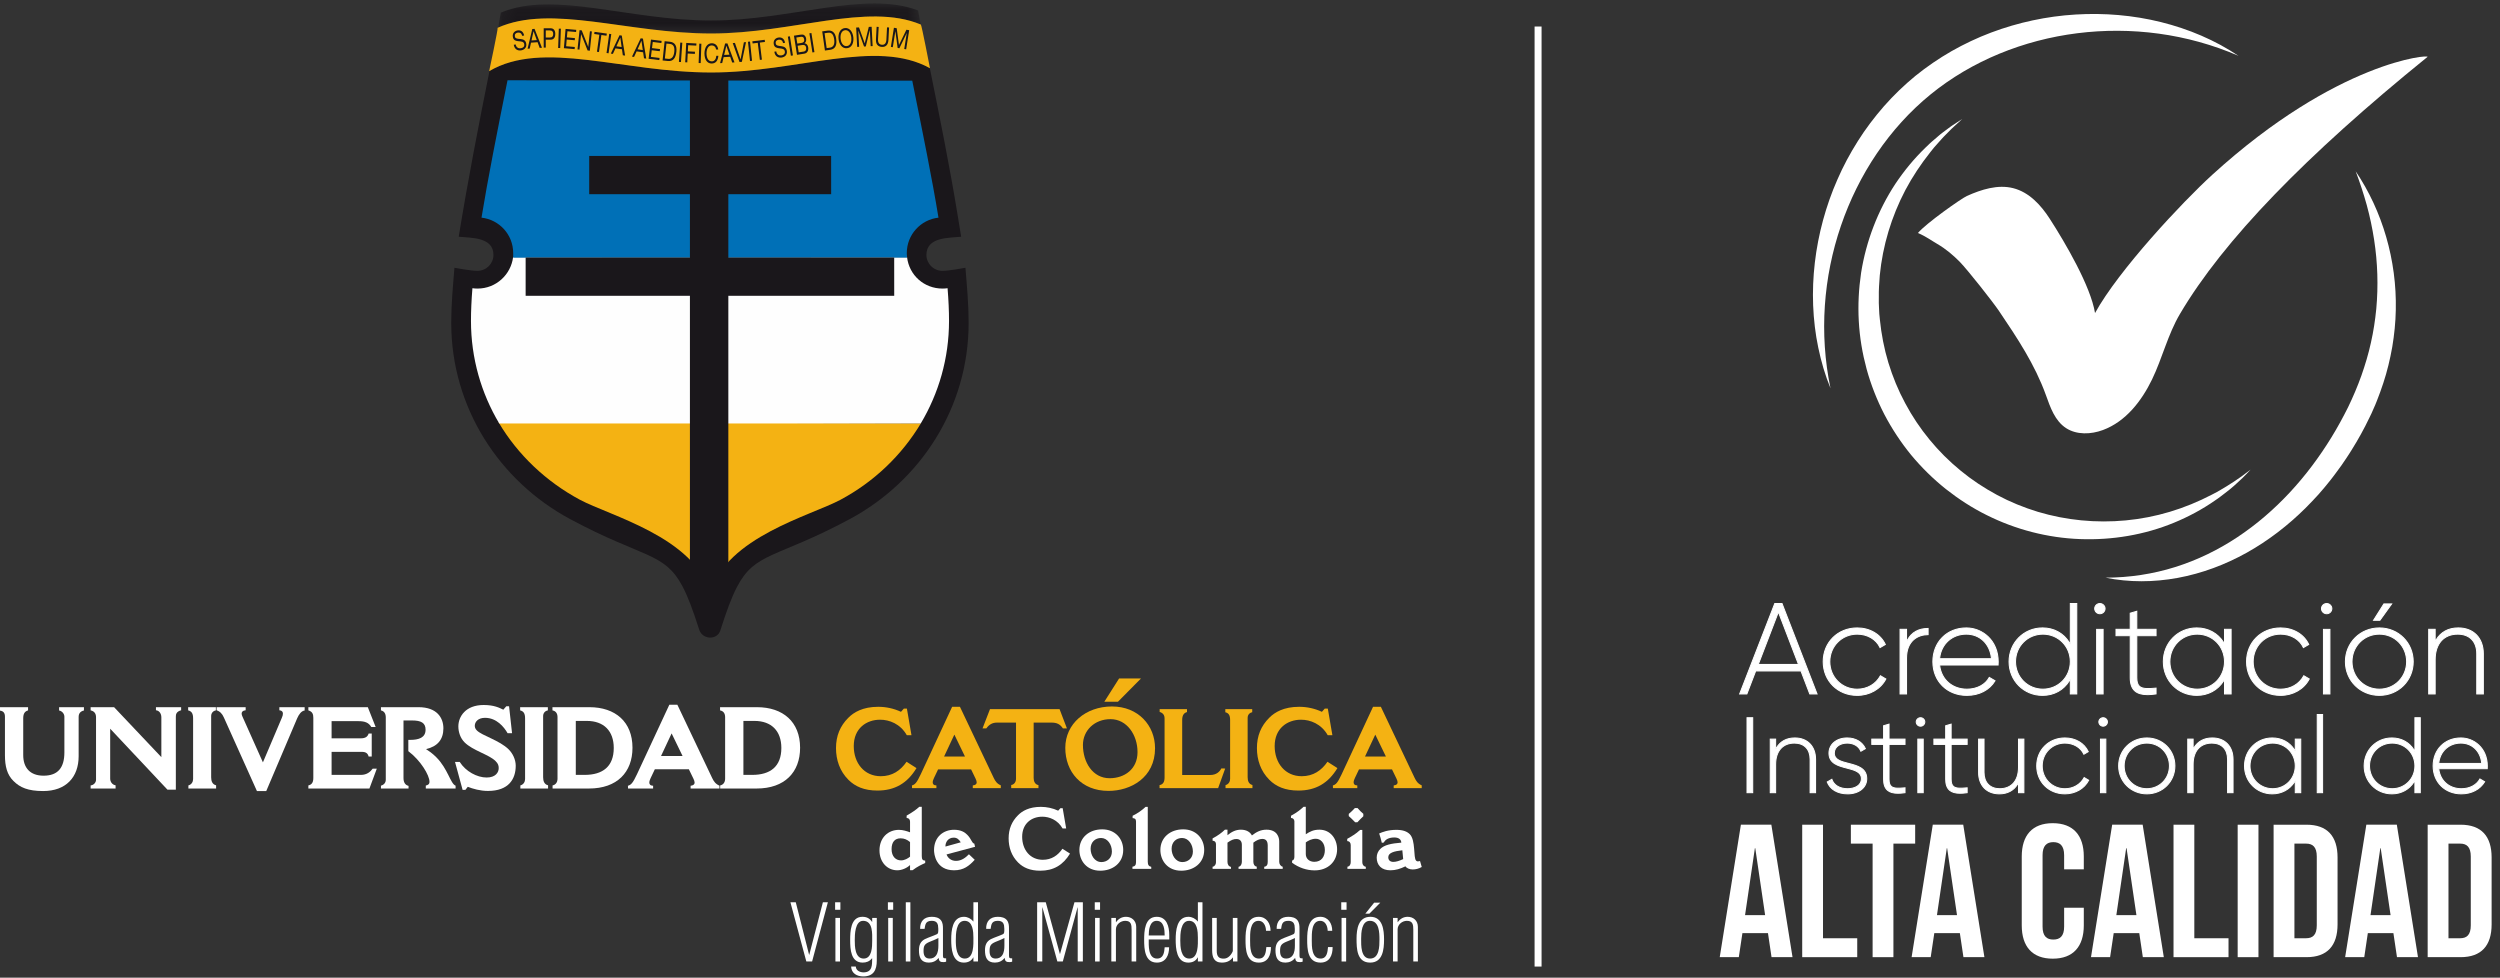 <?xml version="1.0" encoding="UTF-8"?>
<svg width="179px" height="70px" viewBox="0 0 179 70" version="1.1" xmlns="http://www.w3.org/2000/svg" xmlns:xlink="http://www.w3.org/1999/xlink">
    <rect x="0" y="0" width="179" height="70" fill="#333333" stroke="none"/>
    <!-- Generator: Sketch 51.1 (57501) - http://www.bohemiancoding.com/sketch -->
    <title>Group 2</title>
    <desc>Created with Sketch.</desc>
    <defs>
        <polygon id="path-1" points="0.171 0.088 30.42 0.088 30.42 2.237 0.171 2.237"></polygon>
    </defs>
    <g id="Page-1" stroke="none" stroke-width="1" fill="none" fill-rule="evenodd">
        <g id="Group-2">
            <polygon id="Fill-1" fill="#FFFFFF" points="125.086 56.756 125.494 56.756 125.494 51.39 125.086 51.39"></polygon>
            <path d="M125.05,56.793 L125.531,56.793 L125.531,51.352 L125.05,51.352 L125.05,56.793 Z M125.123,56.718 L125.457,56.718 L125.457,51.426 L125.123,51.426 L125.123,56.718 Z" id="Fill-2" fill="#FFFFFF"></path>
            <path d="M129.995,54.371 L129.995,56.756 L129.602,56.756 L129.602,54.371 C129.602,53.666 129.196,53.204 128.474,53.204 C127.724,53.204 127.133,53.694 127.133,54.732 L127.133,56.756 L126.752,56.756 L126.752,52.921 L127.133,52.921 L127.133,53.651 C127.427,53.084 127.916,52.837 128.508,52.837 C129.419,52.837 129.995,53.442 129.995,54.371" id="Fill-3" fill="#FFFFFF"></path>
            <path d="M129.639,56.717 L129.955,56.717 L129.955,54.371 C129.955,53.46 129.388,52.874 128.508,52.874 C127.889,52.874 127.437,53.142 127.167,53.666 L127.097,53.803 L127.097,52.959 L126.788,52.959 L126.788,56.717 L127.097,56.717 L127.097,54.733 C127.097,53.766 127.625,53.168 128.475,53.168 C129.194,53.168 129.639,53.629 129.639,54.371 L129.639,56.717 Z M130.032,56.792 L129.567,56.792 L129.567,54.371 C129.567,53.664 129.16,53.242 128.475,53.242 C127.66,53.242 127.172,53.798 127.172,54.733 L127.172,56.792 L126.713,56.792 L126.713,52.885 L127.172,52.885 L127.172,53.512 C127.458,53.046 127.915,52.801 128.508,52.801 C129.434,52.801 130.032,53.418 130.032,54.371 L130.032,56.792 Z" id="Fill-5" fill="#FFFFFF"></path>
            <path d="M133.66,55.752 C133.66,56.38 133.106,56.839 132.288,56.839 C131.52,56.839 131.014,56.481 130.831,55.988 L131.161,55.797 C131.299,56.212 131.712,56.473 132.288,56.473 C132.825,56.473 133.276,56.234 133.276,55.752 C133.276,54.708 130.953,55.306 130.953,53.926 C130.953,53.32 131.472,52.837 132.256,52.837 C132.877,52.837 133.351,53.137 133.558,53.606 L133.237,53.79 C133.076,53.389 132.679,53.204 132.256,53.204 C131.758,53.204 131.337,53.467 131.337,53.926 C131.337,54.955 133.66,54.348 133.66,55.752" id="Fill-7" fill="#FFFFFF"></path>
            <path d="M130.876,56.004 C131.079,56.504 131.604,56.804 132.288,56.804 C133.074,56.804 133.624,56.371 133.624,55.752 C133.624,55.025 132.978,54.858 132.354,54.699 C131.812,54.56 131.3,54.428 131.3,53.926 C131.3,53.482 131.692,53.168 132.256,53.168 C132.722,53.168 133.092,53.381 133.255,53.737 L133.513,53.589 C133.298,53.14 132.832,52.874 132.256,52.874 C131.522,52.874 130.989,53.316 130.989,53.926 C130.989,54.635 131.628,54.803 132.245,54.961 C132.794,55.104 133.313,55.238 133.313,55.752 C133.313,56.212 132.91,56.508 132.288,56.508 C131.725,56.508 131.3,56.263 131.14,55.85 L130.876,56.004 Z M132.288,56.876 C131.561,56.876 131.002,56.549 130.795,56 L130.786,55.972 L131.181,55.743 L131.194,55.785 C131.33,56.191 131.737,56.436 132.288,56.436 C132.728,56.436 133.239,56.256 133.239,55.752 C133.239,55.295 132.771,55.172 132.227,55.031 C131.61,54.874 130.918,54.692 130.918,53.926 C130.918,53.275 131.48,52.801 132.256,52.801 C132.875,52.801 133.374,53.096 133.594,53.589 L133.606,53.618 L133.221,53.841 L133.204,53.803 C133.063,53.452 132.709,53.242 132.256,53.242 C131.831,53.242 131.373,53.455 131.373,53.926 C131.373,54.372 131.836,54.49 132.372,54.626 C132.992,54.785 133.695,54.968 133.695,55.752 C133.695,56.412 133.118,56.876 132.288,56.876 Z" id="Fill-9" fill="#FFFFFF"></path>
            <path d="M135.256,53.297 L135.256,55.789 C135.256,56.464 135.614,56.48 136.398,56.41 L136.398,56.756 C135.393,56.909 134.863,56.664 134.863,55.789 L134.863,53.297 L134.021,53.297 L134.021,52.921 L134.863,52.921 L134.863,51.964 L135.256,51.849 L135.256,52.921 L136.398,52.921 L136.398,53.297 L135.256,53.297 Z" id="Fill-11" fill="#FFFFFF"></path>
            <path d="M134.059,53.26 L134.902,53.26 L134.902,55.789 C134.902,56.148 134.99,56.397 135.172,56.556 C135.402,56.751 135.79,56.808 136.362,56.723 L136.362,56.449 C135.909,56.489 135.576,56.499 135.389,56.33 C135.273,56.224 135.22,56.052 135.22,55.789 L135.22,53.26 L136.362,53.26 L136.362,52.959 L135.22,52.959 L135.22,51.899 L134.902,51.991 L134.902,52.959 L134.059,52.959 L134.059,53.26 Z M135.899,56.834 C135.555,56.834 135.297,56.761 135.125,56.612 C134.925,56.439 134.829,56.169 134.829,55.789 L134.829,53.336 L133.984,53.336 L133.984,52.885 L134.829,52.885 L134.829,51.935 L135.29,51.799 L135.29,52.885 L136.436,52.885 L136.436,53.336 L135.29,53.336 L135.29,55.789 C135.29,56.031 135.336,56.185 135.439,56.276 C135.606,56.43 135.94,56.412 136.393,56.371 L136.436,56.369 L136.436,56.786 L136.404,56.792 C136.218,56.82 136.051,56.834 135.899,56.834 Z" id="Fill-13" fill="#FFFFFF"></path>
            <path d="M137.317,56.757 L137.702,56.757 L137.702,52.922 L137.317,52.922 L137.317,56.757 Z M137.202,51.687 C137.202,51.527 137.342,51.39 137.509,51.39 C137.678,51.39 137.816,51.527 137.816,51.687 C137.816,51.855 137.678,51.995 137.509,51.995 C137.342,51.995 137.202,51.855 137.202,51.687 Z" id="Fill-15" fill="#FFFFFF"></path>
            <path d="M137.51,51.425 C137.362,51.425 137.239,51.545 137.239,51.688 C137.239,51.836 137.361,51.956 137.51,51.956 C137.657,51.956 137.78,51.836 137.78,51.688 C137.78,51.545 137.656,51.425 137.51,51.425 Z M137.51,52.032 C137.32,52.032 137.165,51.875 137.165,51.688 C137.165,51.506 137.323,51.352 137.51,51.352 C137.697,51.352 137.853,51.506 137.853,51.688 C137.853,51.875 137.7,52.032 137.51,52.032 Z M137.356,56.717 L137.668,56.717 L137.668,52.959 L137.356,52.959 L137.356,56.717 Z M137.28,56.792 L137.739,56.792 L137.739,52.885 L137.28,52.885 L137.28,56.792 Z" id="Fill-17" fill="#FFFFFF"></path>
            <path d="M139.702,53.297 L139.702,55.789 C139.702,56.464 140.062,56.48 140.847,56.41 L140.847,56.756 C139.842,56.909 139.31,56.664 139.31,55.789 L139.31,53.297 L138.468,53.297 L138.468,52.921 L139.31,52.921 L139.31,51.964 L139.702,51.849 L139.702,52.921 L140.847,52.921 L140.847,53.297 L139.702,53.297 Z" id="Fill-18" fill="#FFFFFF"></path>
            <path d="M138.507,53.26 L139.35,53.26 L139.35,55.789 C139.35,56.148 139.438,56.397 139.618,56.556 C139.849,56.751 140.238,56.808 140.807,56.723 L140.807,56.449 C140.356,56.489 140.021,56.499 139.835,56.33 C139.721,56.224 139.664,56.052 139.664,55.789 L139.664,53.26 L140.807,53.26 L140.807,52.959 L139.664,52.959 L139.664,51.899 L139.35,51.991 L139.35,52.959 L138.507,52.959 L138.507,53.26 Z M140.347,56.834 C140.002,56.834 139.747,56.761 139.572,56.612 C139.372,56.439 139.275,56.169 139.275,55.789 L139.275,53.336 L138.431,53.336 L138.431,52.885 L139.275,52.885 L139.275,51.935 L139.737,51.799 L139.737,52.885 L140.884,52.885 L140.884,53.336 L139.737,53.336 L139.737,55.789 C139.737,56.031 139.784,56.185 139.887,56.276 C140.055,56.43 140.389,56.412 140.842,56.371 L140.884,56.369 L140.884,56.786 L140.852,56.792 C140.665,56.82 140.497,56.834 140.347,56.834 Z" id="Fill-19" fill="#FFFFFF"></path>
            <path d="M144.909,52.921 L144.909,56.756 L144.524,56.756 L144.524,56.026 C144.235,56.595 143.743,56.839 143.155,56.839 C142.242,56.839 141.666,56.234 141.666,55.306 L141.666,52.921 L142.055,52.921 L142.055,55.306 C142.055,56.011 142.465,56.473 143.183,56.473 C143.933,56.473 144.524,55.981 144.524,54.944 L144.524,52.921 L144.909,52.921 Z" id="Fill-20" fill="#FFFFFF"></path>
            <path d="M141.703,52.959 L141.703,55.306 C141.703,56.215 142.271,56.804 143.155,56.804 C143.774,56.804 144.224,56.536 144.492,56.011 L144.561,55.874 L144.561,56.717 L144.873,56.717 L144.873,52.959 L144.561,52.959 L144.561,54.944 C144.561,55.909 144.033,56.508 143.183,56.508 C142.466,56.508 142.018,56.048 142.018,55.306 L142.018,52.959 L141.703,52.959 Z M143.155,56.876 C142.227,56.876 141.63,56.26 141.63,55.306 L141.63,52.885 L142.093,52.885 L142.093,55.306 C142.093,56.011 142.502,56.436 143.183,56.436 C144.002,56.436 144.488,55.879 144.488,54.944 L144.488,52.885 L144.946,52.885 L144.946,56.792 L144.488,56.792 L144.488,56.167 C144.203,56.632 143.743,56.876 143.155,56.876 Z" id="Fill-21" fill="#FFFFFF"></path>
            <path d="M145.831,54.839 C145.831,53.704 146.689,52.837 147.847,52.837 C148.599,52.837 149.242,53.221 149.519,53.82 L149.204,54.002 C148.979,53.519 148.46,53.204 147.847,53.204 C146.918,53.204 146.221,53.926 146.221,54.839 C146.221,55.752 146.918,56.473 147.847,56.473 C148.467,56.473 148.973,56.148 149.227,55.673 L149.549,55.865 C149.242,56.456 148.599,56.839 147.847,56.839 C146.689,56.839 145.831,55.973 145.831,54.839" id="Fill-22" fill="#FFFFFF"></path>
            <path d="M147.847,52.874 C146.718,52.874 145.866,53.72 145.866,54.839 C145.866,55.959 146.718,56.804 147.847,56.804 C148.558,56.804 149.189,56.449 149.499,55.879 L149.241,55.725 C148.963,56.218 148.446,56.508 147.847,56.508 C146.915,56.508 146.187,55.775 146.187,54.839 C146.187,53.902 146.915,53.168 147.847,53.168 C148.456,53.168 148.98,53.468 149.221,53.951 L149.471,53.803 C149.19,53.228 148.571,52.874 147.847,52.874 M147.847,56.876 C146.677,56.876 145.793,56 145.793,54.839 C145.793,53.678 146.677,52.801 147.847,52.801 C148.614,52.801 149.267,53.183 149.551,53.803 L149.566,53.833 L149.189,54.055 L149.172,54.02 C148.951,53.54 148.444,53.242 147.847,53.242 C146.954,53.242 146.259,53.943 146.259,54.839 C146.259,55.735 146.954,56.437 147.847,56.437 C148.432,56.437 148.933,56.145 149.195,55.657 L149.213,55.623 L149.597,55.852 L149.58,55.885 C149.263,56.497 148.599,56.876 147.847,56.876" id="Fill-23" fill="#FFFFFF"></path>
            <path d="M150.392,56.757 L150.777,56.757 L150.777,52.922 L150.392,52.922 L150.392,56.757 Z M150.278,51.687 C150.278,51.527 150.417,51.39 150.585,51.39 C150.753,51.39 150.891,51.527 150.891,51.687 C150.891,51.855 150.753,51.995 150.585,51.995 C150.417,51.995 150.278,51.855 150.278,51.687 Z" id="Fill-24" fill="#FFFFFF"></path>
            <path d="M150.585,51.425 C150.439,51.425 150.314,51.545 150.314,51.688 C150.314,51.836 150.436,51.956 150.585,51.956 C150.732,51.956 150.855,51.836 150.855,51.688 C150.855,51.545 150.731,51.425 150.585,51.425 Z M150.585,52.032 C150.395,52.032 150.241,51.875 150.241,51.688 C150.241,51.506 150.398,51.352 150.585,51.352 C150.772,51.352 150.929,51.506 150.929,51.688 C150.929,51.875 150.773,52.032 150.585,52.032 Z M150.431,56.717 L150.742,56.717 L150.742,52.959 L150.431,52.959 L150.431,56.717 Z M150.357,56.792 L150.814,56.792 L150.814,52.885 L150.357,52.885 L150.357,56.792 Z" id="Fill-25" fill="#FFFFFF"></path>
            <path d="M155.331,54.839 C155.331,53.926 154.625,53.204 153.714,53.204 C152.801,53.204 152.088,53.926 152.088,54.839 C152.088,55.752 152.801,56.473 153.714,56.473 C154.625,56.473 155.331,55.752 155.331,54.839 M151.697,54.839 C151.697,53.704 152.594,52.837 153.714,52.837 C154.824,52.837 155.722,53.704 155.722,54.839 C155.722,55.973 154.824,56.839 153.714,56.839 C152.594,56.839 151.697,55.973 151.697,54.839" id="Fill-26" fill="#FFFFFF"></path>
            <path d="M153.714,53.242 C152.822,53.242 152.125,53.943 152.125,54.839 C152.125,55.735 152.822,56.435 153.714,56.435 C154.6,56.435 155.296,55.735 155.296,54.839 C155.296,53.943 154.6,53.242 153.714,53.242 M153.714,56.508 C152.779,56.508 152.052,55.775 152.052,54.839 C152.052,53.902 152.779,53.168 153.714,53.168 C154.642,53.168 155.366,53.902 155.366,54.839 C155.366,55.775 154.642,56.508 153.714,56.508 M153.714,52.874 C152.603,52.874 151.733,53.737 151.733,54.839 C151.733,55.939 152.603,56.804 153.714,56.804 C154.818,56.804 155.685,55.939 155.685,54.839 C155.685,53.737 154.818,52.874 153.714,52.874 M153.714,56.876 C152.564,56.876 151.658,55.98 151.658,54.839 C151.658,53.694 152.564,52.801 153.714,52.801 C154.86,52.801 155.759,53.694 155.759,54.839 C155.759,55.98 154.86,56.876 153.714,56.876" id="Fill-27" fill="#FFFFFF"></path>
            <path d="M159.887,54.371 L159.887,56.756 L159.495,56.756 L159.495,54.371 C159.495,53.666 159.089,53.204 158.367,53.204 C157.616,53.204 157.026,53.694 157.026,54.732 L157.026,56.756 L156.644,56.756 L156.644,52.921 L157.026,52.921 L157.026,53.651 C157.318,53.084 157.81,52.837 158.398,52.837 C159.312,52.837 159.887,53.442 159.887,54.371" id="Fill-28" fill="#FFFFFF"></path>
            <path d="M159.531,56.717 L159.849,56.717 L159.849,54.371 C159.849,53.46 159.28,52.874 158.398,52.874 C157.78,52.874 157.329,53.142 157.059,53.666 L156.989,53.803 L156.989,52.959 L156.679,52.959 L156.679,56.717 L156.989,56.717 L156.989,54.733 C156.989,53.766 157.517,53.168 158.369,53.168 C159.087,53.168 159.531,53.629 159.531,54.371 L159.531,56.717 Z M159.922,56.792 L159.458,56.792 L159.458,54.371 C159.458,53.664 159.052,53.242 158.369,53.242 C157.552,53.242 157.064,53.798 157.064,54.733 L157.064,56.792 L156.607,56.792 L156.607,52.885 L157.064,52.885 L157.064,53.512 C157.35,53.046 157.809,52.801 158.398,52.801 C159.323,52.801 159.922,53.418 159.922,54.371 L159.922,56.792 Z" id="Fill-29" fill="#FFFFFF"></path>
            <path d="M164.341,54.839 C164.341,53.926 163.635,53.204 162.725,53.204 C161.812,53.204 161.098,53.926 161.098,54.839 C161.098,55.752 161.812,56.473 162.725,56.473 C163.635,56.473 164.341,55.752 164.341,54.839 Z M164.733,52.921 L164.733,56.756 L164.341,56.756 L164.341,55.888 C164.019,56.464 163.43,56.839 162.693,56.839 C161.605,56.839 160.708,55.973 160.708,54.839 C160.708,53.704 161.605,52.837 162.693,52.837 C163.43,52.837 164.019,53.215 164.341,53.79 L164.341,52.921 L164.733,52.921 Z" id="Fill-30" fill="#FFFFFF"></path>
            <path d="M162.725,53.242 C161.831,53.242 161.136,53.943 161.136,54.839 C161.136,55.735 161.831,56.435 162.725,56.435 C163.61,56.435 164.305,55.735 164.305,54.839 C164.305,53.943 163.61,53.242 162.725,53.242 M162.725,56.508 C161.792,56.508 161.063,55.775 161.063,54.839 C161.063,53.902 161.792,53.168 162.725,53.168 C163.651,53.168 164.377,53.902 164.377,54.839 C164.377,55.775 163.651,56.508 162.725,56.508 M162.693,52.874 C161.601,52.874 160.744,53.737 160.744,54.839 C160.744,55.939 161.601,56.804 162.693,56.804 C163.39,56.804 163.978,56.464 164.31,55.872 L164.377,55.748 L164.377,56.717 L164.696,56.717 L164.696,52.959 L164.377,52.959 L164.377,53.929 L164.31,53.804 C163.978,53.215 163.39,52.874 162.693,52.874 M162.693,56.876 C161.559,56.876 160.67,55.98 160.67,54.839 C160.67,53.694 161.559,52.801 162.693,52.801 C163.37,52.801 163.952,53.11 164.305,53.655 L164.305,52.885 L164.77,52.885 L164.77,56.792 L164.305,56.792 L164.305,56.019 C163.952,56.566 163.37,56.876 162.693,56.876" id="Fill-31" fill="#FFFFFF"></path>
            <polygon id="Fill-32" fill="#FFFFFF" points="165.913 56.757 166.297 56.757 166.297 51.159 165.913 51.159"></polygon>
            <path d="M165.949,56.718 L166.261,56.718 L166.261,51.197 L165.949,51.197 L165.949,56.718 Z M165.878,56.793 L166.334,56.793 L166.334,51.123 L165.878,51.123 L165.878,56.793 Z" id="Fill-33" fill="#FFFFFF"></path>
            <path d="M172.909,54.839 C172.909,53.926 172.194,53.204 171.284,53.204 C170.369,53.204 169.656,53.926 169.656,54.839 C169.656,55.752 170.369,56.473 171.284,56.473 C172.194,56.473 172.909,55.752 172.909,54.839 Z M173.292,51.39 L173.292,56.756 L172.909,56.756 L172.909,55.865 C172.594,56.456 172.004,56.839 171.26,56.839 C170.162,56.839 169.272,55.973 169.272,54.839 C169.272,53.704 170.162,52.837 171.26,52.837 C172.004,52.837 172.594,53.221 172.909,53.812 L172.909,51.39 L173.292,51.39 Z" id="Fill-34" fill="#FFFFFF"></path>
            <path d="M171.284,53.242 C170.389,53.242 169.694,53.943 169.694,54.839 C169.694,55.735 170.389,56.435 171.284,56.435 C172.174,56.435 172.871,55.735 172.871,54.839 C172.871,53.943 172.174,53.242 171.284,53.242 M171.284,56.508 C170.347,56.508 169.621,55.775 169.621,54.839 C169.621,53.902 170.347,53.168 171.284,53.168 C172.214,53.168 172.946,53.902 172.946,54.839 C172.946,55.775 172.214,56.508 171.284,56.508 M171.26,52.874 C170.167,52.874 169.309,53.737 169.309,54.839 C169.309,55.939 170.167,56.804 171.26,56.804 C171.963,56.804 172.552,56.454 172.875,55.848 L172.946,55.718 L172.946,56.717 L173.254,56.717 L173.254,51.425 L172.946,51.425 L172.946,53.96 L172.875,53.827 C172.552,53.221 171.963,52.874 171.26,52.874 M171.26,56.876 C170.125,56.876 169.237,55.98 169.237,54.839 C169.237,53.694 170.125,52.801 171.26,52.801 C171.942,52.801 172.523,53.118 172.871,53.674 L172.871,51.351 L173.328,51.351 L173.328,56.792 L172.871,56.792 L172.871,56.004 C172.523,56.557 171.942,56.876 171.26,56.876" id="Fill-35" fill="#FFFFFF"></path>
            <path d="M174.611,54.661 L177.693,54.661 C177.608,53.726 176.949,53.204 176.198,53.204 C175.324,53.204 174.688,53.811 174.611,54.661 M178.091,54.853 C178.091,54.916 178.084,54.974 178.084,55.037 L174.611,55.037 C174.704,55.903 175.362,56.473 176.236,56.473 C176.866,56.473 177.34,56.181 177.563,55.772 L177.899,55.973 C177.587,56.497 176.988,56.839 176.229,56.839 C175.048,56.839 174.213,55.997 174.213,54.839 C174.213,53.711 175.027,52.837 176.198,52.837 C177.364,52.837 178.091,53.803 178.091,54.853" id="Fill-36" fill="#FFFFFF"></path>
            <path d="M174.654,54.626 L177.652,54.626 C177.562,53.796 176.98,53.242 176.198,53.242 C175.373,53.242 174.744,53.809 174.654,54.626 Z M177.734,54.699 L174.572,54.699 L174.574,54.658 C174.655,53.781 175.322,53.168 176.198,53.168 C177.034,53.168 177.651,53.768 177.728,54.658 L177.734,54.699 Z M176.198,52.874 C175.069,52.874 174.249,53.699 174.249,54.839 C174.249,55.978 175.083,56.804 176.229,56.804 C176.93,56.804 177.52,56.504 177.847,55.986 L177.577,55.825 C177.324,56.252 176.826,56.508 176.236,56.508 C175.337,56.508 174.668,55.919 174.574,55.042 L174.572,55.001 L178.047,55.001 C178.05,54.982 178.05,54.961 178.05,54.944 C178.052,54.914 178.054,54.884 178.054,54.854 C178.054,53.896 177.404,52.874 176.198,52.874 Z M176.229,56.876 C175.041,56.876 174.175,56.019 174.175,54.839 C174.175,53.657 175.027,52.801 176.198,52.801 C177.133,52.801 178.129,53.521 178.129,54.854 C178.129,54.887 178.128,54.916 178.126,54.947 C178.122,54.979 178.121,55.008 178.121,55.037 L178.121,55.074 L174.654,55.074 C174.758,55.89 175.388,56.436 176.236,56.436 C176.815,56.436 177.299,56.181 177.532,55.755 L177.549,55.723 L177.95,55.961 L177.93,55.993 C177.592,56.553 176.97,56.876 176.229,56.876 Z" id="Fill-37" fill="#FFFFFF"></path>
            <path d="M124.946,65.525 L126.383,65.525 L125.677,60.73 L125.65,60.73 L124.946,65.525 Z M128.345,68.533 L126.842,68.533 L126.587,66.812 L124.757,66.812 L124.499,68.533 L123.133,68.533 L124.648,59.048 L126.829,59.048 L128.345,68.533 Z" id="Fill-38" fill="#FFFFFF"></path>
            <polygon id="Fill-39" fill="#FFFFFF" points="129.038 59.049 130.527 59.049 130.527 67.179 132.978 67.179 132.978 68.533 129.038 68.533"></polygon>
            <polygon id="Fill-40" fill="#FFFFFF" points="132.522 59.049 137.126 59.049 137.126 60.403 135.569 60.403 135.569 68.533 134.079 68.533 134.079 60.403 132.522 60.403"></polygon>
            <path d="M138.686,65.525 L140.122,65.525 L139.415,60.73 L139.391,60.73 L138.686,65.525 Z M142.084,68.533 L140.582,68.533 L140.326,66.812 L138.496,66.812 L138.238,68.533 L136.871,68.533 L138.387,59.048 L140.568,59.048 L142.084,68.533 Z" id="Fill-41" fill="#FFFFFF"></path>
            <path d="M149.2,64.995 L149.2,66.256 C149.2,67.773 148.441,68.641 146.976,68.641 C145.512,68.641 144.757,67.773 144.757,66.256 L144.757,61.325 C144.757,59.808 145.512,58.94 146.976,58.94 C148.441,58.94 149.2,59.808 149.2,61.325 L149.2,62.246 L147.792,62.246 L147.792,61.23 C147.792,60.552 147.493,60.297 147.018,60.297 C146.546,60.297 146.248,60.552 146.248,61.23 L146.248,66.352 C146.248,67.028 146.546,67.273 147.018,67.273 C147.493,67.273 147.792,67.028 147.792,66.352 L147.792,64.995 L149.2,64.995 Z" id="Fill-42" fill="#FFFFFF"></path>
            <path d="M151.53,65.525 L152.968,65.525 L152.262,60.73 L152.234,60.73 L151.53,65.525 Z M154.929,68.533 L153.427,68.533 L153.172,66.812 L151.341,66.812 L151.083,68.533 L149.715,68.533 L151.232,59.048 L153.415,59.048 L154.929,68.533 Z" id="Fill-43" fill="#FFFFFF"></path>
            <polygon id="Fill-44" fill="#FFFFFF" points="155.624 59.049 157.113 59.049 157.113 67.179 159.562 67.179 159.562 68.533 155.624 68.533"></polygon>
            <polygon id="Fill-45" fill="#FFFFFF" points="160.217 68.533 161.706 68.533 161.706 59.05 160.217 59.05"></polygon>
            <path d="M164.281,60.403 L164.281,67.178 L165.119,67.178 C165.594,67.178 165.881,66.935 165.881,66.257 L165.881,61.325 C165.881,60.648 165.594,60.403 165.119,60.403 L164.281,60.403 Z M162.79,59.049 L165.148,59.049 C166.637,59.049 167.369,59.876 167.369,61.392 L167.369,66.188 C167.369,67.707 166.637,68.533 165.148,68.533 L162.79,68.533 L162.79,59.049 Z" id="Fill-46" fill="#FFFFFF"></path>
            <path d="M169.728,65.525 L171.165,65.525 L170.458,60.73 L170.431,60.73 L169.728,65.525 Z M173.128,68.533 L171.624,68.533 L171.368,66.812 L169.537,66.812 L169.281,68.533 L167.912,68.533 L169.43,59.048 L171.613,59.048 L173.128,68.533 Z" id="Fill-47" fill="#FFFFFF"></path>
            <path d="M175.311,60.403 L175.311,67.178 L176.15,67.178 C176.623,67.178 176.908,66.935 176.908,66.257 L176.908,61.325 C176.908,60.648 176.623,60.403 176.15,60.403 L175.311,60.403 Z M173.821,59.049 L176.178,59.049 C177.666,59.049 178.4,59.876 178.4,61.392 L178.4,66.188 C178.4,67.707 177.666,68.533 176.178,68.533 L173.821,68.533 L173.821,59.049 Z" id="Fill-48" fill="#FFFFFF"></path>
            <path d="M161.142,33.626 C160.951,33.827 160.761,34.033 160.562,34.226 L160.255,34.511 C160.156,34.606 160.053,34.704 159.947,34.792 C159.733,34.972 159.523,35.157 159.294,35.321 L158.96,35.576 C158.851,35.663 158.732,35.74 158.618,35.819 C157.696,36.463 156.694,37.002 155.642,37.433 C153.539,38.298 151.229,38.685 148.928,38.598 C146.626,38.513 144.33,37.923 142.253,36.884 C141.211,36.369 140.233,35.734 139.32,35.014 C138.411,34.288 137.576,33.467 136.832,32.57 C136.097,31.67 135.454,30.692 134.913,29.66 C134.383,28.627 133.954,27.539 133.648,26.419 C133.345,25.298 133.151,24.148 133.089,22.991 C133.024,21.835 133.085,20.679 133.254,19.538 C133.615,17.261 134.455,15.074 135.701,13.174 C136.331,12.23 137.055,11.353 137.863,10.571 L138.165,10.281 C138.267,10.181 138.377,10.096 138.483,10.002 L138.802,9.728 C138.855,9.684 138.907,9.637 138.96,9.593 L139.127,9.466 L139.464,9.215 C139.578,9.134 139.684,9.044 139.803,8.97 C140.036,8.816 140.269,8.666 140.5,8.517 C140.296,8.704 140.092,8.891 139.888,9.077 C139.784,9.164 139.691,9.27 139.59,9.366 L139.301,9.658 L139.154,9.806 C139.109,9.854 139.062,9.907 139.017,9.957 L138.742,10.265 C138.654,10.366 138.556,10.465 138.47,10.571 L138.213,10.894 C137.536,11.746 136.932,12.652 136.426,13.605 C135.423,15.517 134.8,17.597 134.593,19.709 C134.552,20.238 134.513,20.765 134.524,21.293 L134.522,21.691 L134.539,22.087 L134.559,22.481 L134.598,22.877 C134.705,23.927 134.903,24.966 135.208,25.97 C135.516,26.975 135.914,27.948 136.413,28.872 C136.906,29.797 137.491,30.674 138.158,31.481 C138.821,32.292 139.57,33.034 140.38,33.697 C141.191,34.366 142.072,34.945 142.997,35.443 C143.921,35.939 144.902,36.338 145.91,36.646 C146.919,36.947 147.96,37.155 149.018,37.256 C151.129,37.463 153.296,37.266 155.363,36.644 C156.397,36.334 157.403,35.921 158.371,35.416 C158.495,35.353 158.618,35.293 158.736,35.225 L159.089,35.019 C159.33,34.888 159.557,34.732 159.789,34.586 C159.909,34.515 160.021,34.437 160.134,34.357 L160.477,34.123 C160.589,34.044 160.696,33.958 160.807,33.876 L161.142,33.626 Z" id="Fill-49" fill="#FFFFFF"></path>
            <path d="M158.406,12.508 C156.256,14.466 151.684,19.351 150.004,22.415 C149.689,20.492 147.886,17.404 146.756,15.654 C146.131,14.687 145.285,13.759 144.138,13.471 C143.036,13.194 141.867,13.567 140.828,14.032 C140.428,14.214 137.905,15.99 137.323,16.684 C137.87,16.908 138.365,17.271 138.709,17.466 C139.312,17.815 139.847,18.267 140.329,18.757 C140.893,19.341 142.678,21.598 143.129,22.267 C144.445,24.216 145.694,26.092 146.486,28.286 C146.803,29.169 147.131,30.136 147.935,30.656 C148.696,31.148 149.718,31.107 150.57,30.79 C152.208,30.182 153.339,28.708 154.083,27.176 C154.825,25.641 155.214,23.952 156.084,22.48 C159.185,17.219 165.101,11.123 173.806,4.076 C174.06,3.875 167.359,4.355 158.406,12.508" id="Fill-50" fill="#FFFFFF"></path>
            <path d="M131.063,27.798 C130.972,27.564 130.881,27.328 130.794,27.093 L130.56,26.374 L130.36,25.643 L130.19,24.902 C129.98,23.908 129.863,22.892 129.821,21.871 C129.743,19.829 129.988,17.765 130.527,15.775 C130.798,14.778 131.14,13.799 131.559,12.853 C131.971,11.902 132.464,10.986 133.019,10.107 C133.573,9.226 134.204,8.394 134.89,7.608 C135.581,6.824 136.334,6.098 137.144,5.433 C137.958,4.775 138.825,4.183 139.73,3.663 C140.638,3.149 141.58,2.702 142.554,2.335 C144.501,1.603 146.548,1.164 148.609,1.04 C150.667,0.913 152.74,1.089 154.726,1.582 C155.716,1.829 156.688,2.152 157.618,2.554 L158.309,2.871 L158.984,3.216 L159.64,3.594 C159.855,3.725 160.068,3.861 160.278,3.998 C156.589,2.402 152.582,1.896 148.734,2.38 C144.892,2.864 141.191,4.349 138.228,6.762 C135.265,9.175 133.062,12.5 131.812,16.165 C130.557,19.835 130.245,23.866 131.063,27.798" id="Fill-51" fill="#FFFFFF"></path>
            <path d="M168.667,12.265 C170.59,15.116 171.614,18.642 171.539,22.191 C171.524,23.078 171.432,23.965 171.286,24.84 C171.131,25.715 170.924,26.584 170.645,27.427 C170.505,27.849 170.355,28.27 170.191,28.683 C170.116,28.89 170.021,29.091 169.933,29.294 C169.889,29.396 169.846,29.498 169.799,29.599 L169.653,29.899 C169.271,30.703 168.844,31.474 168.376,32.219 C168.262,32.411 168.137,32.59 168.018,32.776 C167.897,32.962 167.771,33.142 167.646,33.324 C167.518,33.502 167.391,33.681 167.255,33.858 C167.12,34.035 166.994,34.214 166.854,34.386 C166.714,34.556 166.578,34.731 166.435,34.9 L166.003,35.403 C165.704,35.727 165.403,36.054 165.088,36.364 C163.834,37.611 162.42,38.703 160.877,39.568 C159.333,40.431 157.656,41.057 155.932,41.376 C154.206,41.694 152.434,41.706 150.752,41.361 C152.467,41.358 154.148,41.102 155.738,40.602 C157.331,40.103 158.829,39.371 160.204,38.458 C162.954,36.633 165.2,34.133 166.926,31.323 L167.244,30.79 L167.548,30.252 C167.652,30.07 167.745,29.89 167.841,29.706 C167.939,29.527 168.03,29.343 168.121,29.16 C168.477,28.422 168.801,27.666 169.075,26.895 C169.345,26.125 169.583,25.34 169.757,24.54 C169.938,23.744 170.062,22.93 170.142,22.113 C170.291,20.476 170.242,18.811 169.986,17.16 C169.859,16.334 169.684,15.509 169.463,14.694 C169.236,13.879 168.971,13.07 168.667,12.265" id="Fill-52" fill="#FFFFFF"></path>
            <path d="M128.776,47.577 L127.333,43.814 L125.89,47.577 L128.776,47.577 Z M128.954,48.04 L125.707,48.04 L125.078,49.685 L124.56,49.685 L127.075,43.212 L127.589,43.212 L130.097,49.685 L129.582,49.685 L128.954,48.04 Z" id="Fill-53" fill="#FFFFFF"></path>
            <path d="M125.944,47.54 L128.722,47.54 L127.333,43.918 L125.944,47.54 Z M128.829,47.613 L125.839,47.613 L127.333,43.712 L128.829,47.613 Z M129.605,49.65 L130.046,49.65 L127.567,43.25 L127.098,43.25 L124.612,49.65 L125.05,49.65 L125.679,48.005 L128.978,48.005 L129.605,49.65 Z M130.153,49.723 L129.555,49.723 L128.924,48.078 L125.732,48.078 L125.101,49.723 L124.506,49.723 L127.048,43.176 L127.617,43.176 L127.627,43.2 L130.153,49.723 Z" id="Fill-54" fill="#FFFFFF"></path>
            <path d="M130.543,47.376 C130.543,46.008 131.578,44.96 132.975,44.96 C133.88,44.96 134.656,45.422 134.989,46.145 L134.61,46.366 C134.343,45.786 133.713,45.404 132.975,45.404 C131.855,45.404 131.014,46.272 131.014,47.376 C131.014,48.474 131.855,49.344 132.975,49.344 C133.724,49.344 134.333,48.956 134.639,48.382 L135.025,48.614 C134.656,49.325 133.88,49.788 132.975,49.788 C131.578,49.788 130.543,48.744 130.543,47.376" id="Fill-55" fill="#FFFFFF"></path>
            <path d="M132.975,44.998 C131.61,44.998 130.579,46.02 130.579,47.376 C130.579,48.729 131.61,49.751 132.975,49.751 C133.837,49.751 134.602,49.322 134.979,48.628 L134.654,48.432 C134.32,49.026 133.697,49.382 132.975,49.382 C131.855,49.382 130.977,48.5 130.977,47.376 C130.977,46.251 131.855,45.367 132.975,45.367 C133.709,45.367 134.339,45.728 134.624,46.313 L134.943,46.131 C134.605,45.43 133.854,44.998 132.975,44.998 M132.975,49.826 C131.566,49.826 130.504,48.772 130.504,47.376 C130.504,45.978 131.566,44.923 132.975,44.923 C133.895,44.923 134.68,45.387 135.024,46.131 L135.038,46.16 L134.595,46.419 L134.578,46.383 C134.311,45.801 133.697,45.442 132.975,45.442 C131.895,45.442 131.051,46.289 131.051,47.376 C131.051,48.456 131.895,49.31 132.975,49.31 C133.682,49.31 134.29,48.954 134.607,48.365 L134.624,48.332 L135.075,48.6 L135.061,48.631 C134.678,49.369 133.877,49.826 132.975,49.826" id="Fill-56" fill="#FFFFFF"></path>
            <path d="M138.051,44.998 L138.051,45.442 C137.256,45.442 136.508,45.932 136.508,47.114 L136.508,49.685 L136.045,49.685 L136.045,45.063 L136.508,45.063 L136.508,45.97 C136.821,45.237 137.422,44.998 138.051,44.998" id="Fill-57" fill="#FFFFFF"></path>
            <path d="M136.081,49.65 L136.47,49.65 L136.47,47.114 C136.47,45.875 137.263,45.419 138.013,45.404 L138.013,45.035 C137.303,45.046 136.808,45.364 136.539,45.983 L136.47,46.148 L136.47,45.098 L136.081,45.098 L136.081,49.65 Z M136.545,49.722 L136.007,49.722 L136.007,45.024 L136.545,45.024 L136.545,45.807 C136.839,45.253 137.357,44.96 138.051,44.96 L138.089,44.96 L138.089,45.477 L138.051,45.477 C137.322,45.477 136.545,45.909 136.545,47.114 L136.545,49.722 Z" id="Fill-58" fill="#FFFFFF"></path>
            <path d="M138.873,47.163 L142.593,47.163 C142.49,46.034 141.695,45.404 140.788,45.404 C139.732,45.404 138.967,46.136 138.873,47.163 M143.072,47.392 C143.072,47.466 143.061,47.54 143.061,47.614 L138.873,47.614 C138.982,48.659 139.779,49.344 140.834,49.344 C141.594,49.344 142.166,48.993 142.435,48.503 L142.841,48.744 C142.462,49.372 141.742,49.788 140.827,49.788 C139.4,49.788 138.394,48.771 138.394,47.376 C138.394,46.015 139.374,44.96 140.788,44.96 C142.192,44.96 143.072,46.127 143.072,47.392" id="Fill-59" fill="#FFFFFF"></path>
            <path d="M138.916,47.125 L142.55,47.125 C142.441,46.116 141.737,45.442 140.788,45.442 C139.787,45.442 139.021,46.133 138.916,47.125 Z M142.631,47.197 L138.833,47.197 L138.838,47.158 C138.933,46.103 139.734,45.367 140.788,45.367 C141.794,45.367 142.53,46.087 142.629,47.158 L142.631,47.197 Z M140.788,44.998 C139.422,44.998 138.43,45.997 138.43,47.376 C138.43,48.753 139.437,49.751 140.827,49.751 C141.68,49.751 142.393,49.389 142.79,48.756 L142.446,48.555 C142.146,49.073 141.547,49.382 140.834,49.382 C139.751,49.382 138.947,48.673 138.838,47.618 L138.833,47.579 L143.025,47.579 C143.026,47.552 143.029,47.525 143.03,47.501 C143.035,47.465 143.036,47.43 143.036,47.393 C143.036,46.232 142.248,44.998 140.788,44.998 Z M140.827,49.826 C139.394,49.826 138.356,48.793 138.356,47.376 C138.356,45.954 139.378,44.923 140.788,44.923 C141.913,44.923 143.108,45.788 143.108,47.393 C143.108,47.432 143.107,47.467 143.103,47.507 C143.103,47.542 143.1,47.579 143.1,47.614 L143.1,47.65 L138.916,47.65 C139.039,48.643 139.806,49.309 140.834,49.309 C141.535,49.309 142.121,49.001 142.401,48.484 L142.42,48.453 L142.893,48.729 L142.874,48.764 C142.466,49.437 141.72,49.826 140.827,49.826 Z" id="Fill-60" fill="#FFFFFF"></path>
            <path d="M148.233,47.376 C148.233,46.272 147.374,45.404 146.274,45.404 C145.171,45.404 144.314,46.272 144.314,47.376 C144.314,48.474 145.171,49.344 146.274,49.344 C147.374,49.344 148.233,48.474 148.233,47.376 Z M148.697,43.212 L148.697,49.686 L148.233,49.686 L148.233,48.614 C147.854,49.325 147.143,49.788 146.244,49.788 C144.921,49.788 143.849,48.744 143.849,47.376 C143.849,46.008 144.921,44.96 146.244,44.96 C147.143,44.96 147.854,45.422 148.233,46.136 L148.233,43.212 L148.697,43.212 Z" id="Fill-61" fill="#FFFFFF"></path>
            <path d="M146.274,45.442 C145.195,45.442 144.348,46.289 144.348,47.376 C144.348,48.456 145.195,49.308 146.274,49.308 C147.35,49.308 148.198,48.456 148.198,47.376 C148.198,46.289 147.35,45.442 146.274,45.442 M146.274,49.381 C145.152,49.381 144.275,48.5 144.275,47.376 C144.275,46.251 145.152,45.367 146.274,45.367 C147.392,45.367 148.27,46.251 148.27,47.376 C148.27,48.5 147.392,49.381 146.274,49.381 M146.244,44.998 C144.921,44.998 143.885,46.044 143.885,47.376 C143.885,48.708 144.921,49.751 146.244,49.751 C147.098,49.751 147.812,49.331 148.2,48.596 L148.27,48.466 L148.27,49.65 L148.658,49.65 L148.658,43.25 L148.27,43.25 L148.27,46.282 L148.2,46.152 C147.812,45.417 147.098,44.998 146.244,44.998 M146.244,49.826 C144.882,49.826 143.812,48.75 143.812,47.376 C143.812,45.999 144.882,44.922 146.244,44.922 C147.077,44.922 147.782,45.315 148.198,45.997 L148.198,43.175 L148.733,43.175 L148.733,49.722 L148.198,49.722 L148.198,48.753 C147.782,49.436 147.077,49.826 146.244,49.826" id="Fill-62" fill="#FFFFFF"></path>
            <path d="M150.118,49.685 L150.581,49.685 L150.581,45.063 L150.118,45.063 L150.118,49.685 Z M149.98,43.574 C149.98,43.382 150.147,43.213 150.35,43.213 C150.554,43.213 150.719,43.382 150.719,43.574 C150.719,43.777 150.554,43.942 150.35,43.942 C150.147,43.942 149.98,43.777 149.98,43.574 Z" id="Fill-63" fill="#FFFFFF"></path>
            <path d="M150.351,43.25 C150.169,43.25 150.017,43.397 150.017,43.574 C150.017,43.758 150.166,43.909 150.351,43.909 C150.536,43.909 150.684,43.758 150.684,43.574 C150.684,43.397 150.53,43.25 150.351,43.25 Z M150.351,43.98 C150.125,43.98 149.944,43.799 149.944,43.574 C149.944,43.358 150.13,43.176 150.351,43.176 C150.571,43.176 150.759,43.358 150.759,43.574 C150.759,43.799 150.576,43.98 150.351,43.98 Z M150.158,49.65 L150.547,49.65 L150.547,45.097 L150.158,45.097 L150.158,49.65 Z M150.083,49.723 L150.619,49.723 L150.619,45.026 L150.083,45.026 L150.083,49.723 Z" id="Fill-64" fill="#FFFFFF"></path>
            <path d="M152.994,45.516 L152.994,48.522 C152.994,49.336 153.431,49.355 154.373,49.27 L154.373,49.685 C153.162,49.87 152.524,49.578 152.524,48.522 L152.524,45.516 L151.507,45.516 L151.507,45.063 L152.524,45.063 L152.524,43.91 L152.994,43.767 L152.994,45.063 L154.373,45.063 L154.373,45.516 L152.994,45.516 Z" id="Fill-65" fill="#FFFFFF"></path>
            <path d="M151.544,45.478 L152.562,45.478 L152.562,48.521 C152.562,48.955 152.667,49.258 152.891,49.451 C153.171,49.689 153.644,49.755 154.336,49.656 L154.336,49.311 C153.789,49.358 153.384,49.373 153.16,49.168 C153.023,49.041 152.957,48.835 152.957,48.521 L152.957,45.478 L154.336,45.478 L154.336,45.098 L152.957,45.098 L152.957,43.816 L152.562,43.933 L152.562,45.098 L151.544,45.098 L151.544,45.478 Z M153.771,49.773 C153.356,49.773 153.05,49.684 152.843,49.507 C152.603,49.299 152.487,48.977 152.487,48.521 L152.487,45.552 L151.47,45.552 L151.47,45.024 L152.487,45.024 L152.487,43.878 L153.031,43.717 L153.031,45.024 L154.41,45.024 L154.41,45.552 L153.031,45.552 L153.031,48.521 C153.031,48.814 153.088,49 153.21,49.113 C153.417,49.301 153.82,49.283 154.371,49.234 L154.41,49.229 L154.41,49.716 L154.378,49.722 C154.154,49.755 153.953,49.773 153.771,49.773 Z" id="Fill-66" fill="#FFFFFF"></path>
            <path d="M159.275,47.376 C159.275,46.272 158.423,45.404 157.324,45.404 C156.222,45.404 155.363,46.272 155.363,47.376 C155.363,48.474 156.222,49.344 157.324,49.344 C158.423,49.344 159.275,48.474 159.275,47.376 Z M159.747,45.063 L159.747,49.686 L159.275,49.686 L159.275,48.642 C158.884,49.336 158.172,49.788 157.287,49.788 C155.972,49.788 154.89,48.744 154.89,47.376 C154.89,46.008 155.972,44.96 157.287,44.96 C158.172,44.96 158.884,45.415 159.275,46.107 L159.275,45.063 L159.747,45.063 Z" id="Fill-67" fill="#FFFFFF"></path>
            <path d="M157.323,45.442 C156.244,45.442 155.4,46.289 155.4,47.376 C155.4,48.456 156.244,49.308 157.323,49.308 C158.397,49.308 159.238,48.456 159.238,47.376 C159.238,46.289 158.397,45.442 157.323,45.442 M157.323,49.381 C156.204,49.381 155.326,48.5 155.326,47.376 C155.326,46.251 156.204,45.367 157.323,45.367 C158.438,45.367 159.31,46.251 159.31,47.376 C159.31,48.5 158.438,49.381 157.323,49.381 M157.286,44.998 C155.964,44.998 154.928,46.044 154.928,47.376 C154.928,48.708 155.964,49.751 157.286,49.751 C158.129,49.751 158.841,49.34 159.243,48.623 L159.31,48.5 L159.31,49.65 L159.71,49.65 L159.71,45.098 L159.31,45.098 L159.31,46.248 L159.243,46.127 C158.841,45.41 158.129,44.998 157.286,44.998 M157.286,49.826 C155.923,49.826 154.857,48.75 154.857,47.376 C154.857,45.999 155.923,44.922 157.286,44.922 C158.109,44.922 158.814,45.304 159.238,45.974 L159.238,45.024 L159.784,45.024 L159.784,49.722 L159.238,49.722 L159.238,48.775 C158.814,49.443 158.109,49.826 157.286,49.826" id="Fill-68" fill="#FFFFFF"></path>
            <path d="M160.856,47.376 C160.856,46.008 161.892,44.96 163.289,44.96 C164.195,44.96 164.971,45.422 165.305,46.145 L164.924,46.366 C164.659,45.786 164.028,45.404 163.289,45.404 C162.168,45.404 161.328,46.272 161.328,47.376 C161.328,48.474 162.168,49.344 163.289,49.344 C164.038,49.344 164.648,48.956 164.953,48.382 L165.341,48.614 C164.971,49.325 164.195,49.788 163.289,49.788 C161.892,49.788 160.856,48.744 160.856,47.376" id="Fill-69" fill="#FFFFFF"></path>
            <path d="M163.288,44.998 C161.924,44.998 160.892,46.02 160.892,47.376 C160.892,48.729 161.924,49.751 163.288,49.751 C164.151,49.751 164.915,49.322 165.293,48.628 L164.967,48.432 C164.635,49.026 164.01,49.382 163.288,49.382 C162.168,49.382 161.29,48.5 161.29,47.376 C161.29,46.251 162.168,45.367 163.288,45.367 C164.023,45.367 164.651,45.728 164.939,46.313 L165.256,46.131 C164.919,45.43 164.168,44.998 163.288,44.998 M163.288,49.826 C161.881,49.826 160.816,48.772 160.816,47.376 C160.816,45.978 161.881,44.923 163.288,44.923 C164.21,44.923 164.995,45.387 165.339,46.131 L165.351,46.16 L164.909,46.419 L164.892,46.383 C164.625,45.801 164.01,45.442 163.288,45.442 C162.209,45.442 161.363,46.289 161.363,47.376 C161.363,48.456 162.209,49.31 163.288,49.31 C163.996,49.31 164.605,48.954 164.92,48.365 L164.937,48.332 L165.391,48.6 L165.373,48.631 C164.992,49.369 164.191,49.826 163.288,49.826" id="Fill-70" fill="#FFFFFF"></path>
            <path d="M166.359,49.685 L166.821,49.685 L166.821,45.063 L166.359,45.063 L166.359,49.685 Z M166.218,43.574 C166.218,43.382 166.385,43.213 166.59,43.213 C166.793,43.213 166.958,43.382 166.958,43.574 C166.958,43.777 166.793,43.942 166.59,43.942 C166.385,43.942 166.218,43.777 166.218,43.574 Z" id="Fill-71" fill="#FFFFFF"></path>
            <path d="M166.59,43.25 C166.407,43.25 166.257,43.397 166.257,43.574 C166.257,43.758 166.404,43.909 166.59,43.909 C166.773,43.909 166.923,43.758 166.923,43.574 C166.923,43.397 166.771,43.25 166.59,43.25 Z M166.59,43.98 C166.364,43.98 166.182,43.799 166.182,43.574 C166.182,43.358 166.367,43.176 166.59,43.176 C166.81,43.176 166.996,43.358 166.996,43.574 C166.996,43.799 166.813,43.98 166.59,43.98 Z M166.395,49.65 L166.785,49.65 L166.785,45.097 L166.395,45.097 L166.395,49.65 Z M166.323,49.723 L166.858,49.723 L166.858,45.026 L166.323,45.026 L166.323,49.723 Z" id="Fill-72" fill="#FFFFFF"></path>
            <path d="M170.401,44.415 L171.242,43.241 L170.688,43.241 L169.946,44.415 L170.401,44.415 Z M172.315,47.376 C172.315,46.272 171.463,45.404 170.363,45.404 C169.261,45.404 168.403,46.272 168.403,47.376 C168.403,48.474 169.261,49.344 170.363,49.344 C171.463,49.344 172.315,48.474 172.315,47.376 Z M167.931,47.376 C167.931,46.008 169.012,44.96 170.363,44.96 C171.705,44.96 172.786,46.008 172.786,47.376 C172.786,48.744 171.705,49.788 170.363,49.788 C169.012,49.788 167.931,48.744 167.931,47.376 Z" id="Fill-73" fill="#FFFFFF"></path>
            <path d="M170.016,44.377 L170.38,44.377 L171.169,43.276 L170.705,43.276 L170.016,44.377 Z M170.418,44.45 L169.879,44.45 L170.665,43.203 L171.313,43.203 L170.418,44.45 Z M170.363,45.442 C169.284,45.442 168.44,46.289 168.44,47.376 C168.44,48.456 169.284,49.309 170.363,49.309 C171.437,49.309 172.278,48.456 172.278,47.376 C172.278,46.289 171.437,45.442 170.363,45.442 Z M170.363,49.382 C169.244,49.382 168.367,48.5 168.367,47.376 C168.367,46.251 169.244,45.367 170.363,45.367 C171.478,45.367 172.352,46.251 172.352,47.376 C172.352,48.5 171.478,49.382 170.363,49.382 Z M170.363,44.998 C169.02,44.998 167.967,46.044 167.967,47.376 C167.967,48.708 169.02,49.751 170.363,49.751 C171.702,49.751 172.747,48.708 172.747,47.376 C172.747,46.044 171.702,44.998 170.363,44.998 Z M170.363,49.826 C168.979,49.826 167.894,48.75 167.894,47.376 C167.894,45.999 168.979,44.923 170.363,44.923 C171.743,44.923 172.823,45.999 172.823,47.376 C172.823,48.75 171.743,49.826 170.363,49.826 Z" id="Fill-74" fill="#FFFFFF"></path>
            <path d="M177.806,46.81 L177.806,49.685 L177.334,49.685 L177.334,46.81 C177.334,45.958 176.844,45.404 175.975,45.404 C175.069,45.404 174.359,45.998 174.359,47.245 L174.359,49.685 L173.895,49.685 L173.895,45.063 L174.359,45.063 L174.359,45.941 C174.708,45.257 175.301,44.959 176.013,44.959 C177.115,44.959 177.806,45.691 177.806,46.81" id="Fill-75" fill="#FFFFFF"></path>
            <path d="M177.372,49.65 L177.769,49.65 L177.769,46.81 C177.769,45.71 177.08,44.998 176.013,44.998 C175.264,44.998 174.718,45.321 174.389,45.957 L174.321,46.093 L174.321,45.098 L173.932,45.098 L173.932,49.65 L174.321,49.65 L174.321,47.245 C174.321,46.087 174.955,45.367 175.975,45.367 C176.838,45.367 177.372,45.921 177.372,46.81 L177.372,49.65 Z M177.844,49.722 L177.3,49.722 L177.3,46.81 C177.3,45.954 176.804,45.442 175.975,45.442 C174.984,45.442 174.393,46.116 174.393,47.245 L174.393,49.722 L173.858,49.722 L173.858,45.024 L174.393,45.024 L174.393,45.799 C174.738,45.226 175.294,44.922 176.013,44.922 C177.124,44.922 177.844,45.664 177.844,46.81 L177.844,49.722 Z" id="Fill-76" fill="#FFFFFF"></path>
            <path d="M110.126,69.206 L110.126,1.899" id="Stroke-77" stroke="#FFFFFF" stroke-width="0.5"></path>
            <path d="M0,50.88 C0.247,50.912 0.354,51.052 0.354,51.315 L0.354,54.068 C0.354,54.874 0.51,55.474 0.963,55.917 C1.425,56.385 2.009,56.639 3.087,56.639 C4.726,56.639 5.631,55.646 5.631,54.143 L5.631,51.332 C5.631,51.076 5.763,50.928 6.01,50.871 L6.01,50.634 L4.231,50.634 L4.231,50.871 C4.454,50.912 4.61,51.118 4.61,51.315 L4.61,53.871 C4.61,54.972 4.141,55.539 3.12,55.539 C2.14,55.539 1.663,54.956 1.663,54.068 L1.663,51.43 C1.663,51.11 1.762,50.937 2.009,50.863 L2.009,50.634 L0,50.634 L0,50.88 Z" id="Fill-1" fill="#FFFFFF"></path>
            <path d="M6.489,50.863 C6.72,50.912 6.876,51.06 6.876,51.356 L6.876,55.827 C6.876,56.023 6.72,56.212 6.489,56.237 L6.489,56.458 L8.276,56.458 L8.276,56.228 C8.046,56.196 7.889,55.982 7.889,55.753 L7.889,52.176 L11.989,56.54 L12.59,56.54 L12.59,51.323 C12.59,51.167 12.607,50.953 12.969,50.855 L12.969,50.634 L11.166,50.634 L11.166,50.855 C11.396,50.871 11.553,51.093 11.553,51.356 L11.553,54.211 L8.169,50.634 L6.489,50.634 L6.489,50.863 Z" id="Fill-3" fill="#FFFFFF"></path>
            <path d="M13.472,50.863 C13.711,50.921 13.826,51.076 13.826,51.429 L13.826,55.778 C13.826,55.966 13.728,56.171 13.489,56.237 L13.489,56.458 L15.473,56.458 L15.473,56.228 C15.201,56.163 15.119,55.925 15.119,55.654 L15.119,51.273 C15.119,51.068 15.243,50.904 15.457,50.863 L15.457,50.634 L13.472,50.634 L13.472,50.863 Z" id="Fill-5" fill="#FFFFFF"></path>
            <path d="M15.506,50.855 C15.754,50.937 15.91,51.102 16.033,51.381 L18.396,56.639 L19.064,56.639 L21.278,51.43 C21.402,51.15 21.574,50.904 21.813,50.871 L21.813,50.634 L20.002,50.634 L20.002,50.855 C20.183,50.871 20.257,50.962 20.257,51.093 C20.257,51.183 20.232,51.282 20.175,51.406 L18.825,54.585 L17.359,51.306 C17.326,51.233 17.301,51.159 17.301,51.093 C17.301,50.97 17.384,50.871 17.589,50.855 L17.589,50.634 L15.506,50.634 L15.506,50.855 Z" id="Fill-7" fill="#FFFFFF"></path>
            <path d="M22.079,50.863 C22.376,50.953 22.434,51.141 22.434,51.402 L22.434,55.704 C22.434,56.056 22.294,56.187 22.079,56.237 L22.079,56.458 L26.451,56.458 L26.978,55.039 L26.682,55.039 C26.509,55.277 26.254,55.482 25.842,55.482 L23.742,55.482 L23.742,53.833 L25.908,53.833 C26.196,53.833 26.336,53.94 26.394,54.169 L26.616,54.169 L26.616,52.522 L26.394,52.522 C26.32,52.751 26.163,52.865 25.817,52.865 L23.742,52.865 L23.742,51.635 L25.669,51.635 C26.122,51.635 26.402,51.74 26.583,52.051 L26.896,52.051 L26.336,50.634 L22.079,50.634 L22.079,50.863 Z" id="Fill-9" fill="#FFFFFF"></path>
            <path d="M27.276,50.863 C27.507,50.921 27.622,51.086 27.622,51.375 L27.622,55.828 C27.622,56.04 27.49,56.196 27.276,56.253 L27.276,56.458 L29.252,56.458 L29.252,56.269 C28.989,56.204 28.89,55.992 28.89,55.697 L28.89,51.585 L29.508,51.585 C30.15,51.585 30.471,51.759 30.471,52.247 C30.471,52.817 29.985,52.975 29.375,52.975 L29.236,52.975 L29.236,53.784 C30.117,54.446 30.751,55.509 30.751,55.975 C30.751,56.147 30.644,56.212 30.487,56.245 L30.487,56.458 L32.62,56.458 L32.62,56.253 C32.258,56.13 32.068,55.043 31.236,54.217 C30.924,53.906 30.709,53.775 30.504,53.636 C31.328,53.446 31.747,52.95 31.747,52.147 C31.747,51.388 31.277,50.634 29.968,50.634 L27.276,50.634 L27.276,50.863 Z" id="Fill-11" fill="#FFFFFF"></path>
            <path d="M32.579,54.555 L33.123,56.556 L33.32,56.556 L33.493,56.335 C33.847,56.475 34.382,56.631 34.934,56.631 C36.432,56.631 36.926,55.769 36.926,54.826 C36.926,54.366 36.696,53.931 36.424,53.66 C35.766,53.004 34.514,52.676 34.143,52.299 C34.02,52.184 33.995,52.053 33.995,51.962 C33.995,51.708 34.209,51.396 34.728,51.396 C35.551,51.396 36.086,52.045 36.342,52.496 L36.663,52.496 L36.449,50.568 L36.251,50.568 L36.037,50.814 C35.749,50.675 35.378,50.478 34.629,50.478 C33.337,50.478 32.818,51.306 32.818,52.012 C32.818,52.422 32.966,52.857 33.262,53.152 C33.863,53.751 35.016,54.022 35.485,54.497 C35.675,54.678 35.708,54.834 35.708,54.998 C35.708,55.293 35.494,55.67 34.843,55.67 C34.152,55.67 33.337,55.228 32.917,54.555 L32.579,54.555 Z" id="Fill-13" fill="#FFFFFF"></path>
            <path d="M37.242,50.863 C37.48,50.921 37.596,51.076 37.596,51.429 L37.596,55.778 C37.596,55.966 37.497,56.171 37.258,56.237 L37.258,56.458 L39.242,56.458 L39.242,56.228 C38.971,56.163 38.888,55.925 38.888,55.654 L38.888,51.273 C38.888,51.068 39.012,50.904 39.226,50.863 L39.226,50.634 L37.242,50.634 L37.242,50.863 Z" id="Fill-15" fill="#FFFFFF"></path>
            <path d="M39.556,50.863 C39.811,50.912 39.918,51.101 39.918,51.347 L39.918,55.753 C39.918,55.991 39.803,56.187 39.564,56.237 L39.564,56.458 L42.174,56.458 C44.183,56.458 45.286,55.293 45.286,53.538 C45.286,51.684 44.059,50.634 42.199,50.634 L39.556,50.634 L39.556,50.863 Z M42.018,51.618 C43.244,51.618 43.945,52.348 43.945,53.554 C43.945,54.875 43.162,55.482 41.861,55.482 L41.227,55.482 L41.227,51.618 L42.018,51.618 Z" id="Fill-17" fill="#FFFFFF"></path>
            <path d="M45.61,55.432 C45.305,56.081 45.182,56.196 44.96,56.261 L44.968,56.458 L46.763,56.458 L46.763,56.261 C46.557,56.253 46.491,56.154 46.491,56.031 C46.491,55.934 46.541,55.81 46.582,55.72 L46.886,55.08 L49.323,55.08 L49.653,55.761 C49.702,55.867 49.735,55.958 49.735,56.031 C49.735,56.154 49.653,56.237 49.447,56.261 L49.447,56.458 L51.513,56.458 L51.513,56.253 C51.234,56.138 51.102,55.941 50.986,55.696 L48.5,50.461 L47.924,50.461 L45.61,55.432 Z M48.871,54.128 L47.331,54.128 L48.088,52.512 L48.871,54.128 Z" id="Fill-19" fill="#FFFFFF"></path>
            <path d="M51.556,50.863 C51.812,50.912 51.919,51.101 51.919,51.347 L51.919,55.753 C51.919,55.991 51.804,56.187 51.565,56.237 L51.565,56.458 L54.175,56.458 C56.184,56.458 57.287,55.293 57.287,53.538 C57.287,51.684 56.06,50.634 54.199,50.634 L51.556,50.634 L51.556,50.863 Z M54.018,51.618 C55.245,51.618 55.945,52.348 55.945,53.554 C55.945,54.875 55.163,55.482 53.862,55.482 L53.228,55.482 L53.228,51.618 L54.018,51.618 Z" id="Fill-21" fill="#FFFFFF"></path>
            <path d="M64.915,58.567 C65.067,58.567 65.159,58.67 65.159,58.834 L65.159,59.593 C64.939,59.514 64.659,59.417 64.366,59.417 C63.58,59.417 62.971,59.987 62.971,60.886 C62.971,61.736 63.532,62.313 64.25,62.313 C64.568,62.313 64.933,62.155 65.159,61.936 L65.159,62.307 L65.342,62.307 C65.671,62.052 65.987,61.907 66.244,61.791 L66.244,61.621 C66.06,61.615 65.999,61.53 65.999,61.287 L65.999,57.765 L65.823,57.765 C65.628,57.953 65.287,58.19 64.915,58.396 L64.915,58.567 Z M65.159,61.336 C65.007,61.469 64.762,61.603 64.513,61.603 C64.147,61.603 63.837,61.336 63.837,60.796 C63.837,60.303 64.062,60.024 64.482,60.024 C64.744,60.024 64.951,60.115 65.159,60.291 L65.159,61.336 Z" id="Fill-23" fill="#FFFFFF"></path>
            <path d="M69.375,61.165 C69.156,61.391 68.851,61.639 68.449,61.639 C68.102,61.639 67.864,61.433 67.773,61.178 L69.814,60.631 L69.759,60.401 C69.583,60.382 69.576,60.091 69.247,59.763 C69.095,59.605 68.815,59.411 68.315,59.411 C67.553,59.411 66.877,59.915 66.877,60.869 C66.877,61.141 66.993,62.313 68.315,62.313 C68.992,62.313 69.388,62.003 69.79,61.561 L69.375,61.165 Z M67.694,60.613 C67.681,60.309 67.882,59.975 68.285,59.975 C68.511,59.975 68.657,60.091 68.79,60.309 L67.694,60.613 Z" id="Fill-25" fill="#FFFFFF"></path>
            <path d="M76.07,60.771 C75.741,61.251 75.29,61.561 74.662,61.561 C73.76,61.561 73.187,60.844 73.187,59.914 C73.187,58.949 73.876,58.475 74.626,58.475 C75.131,58.475 75.728,58.7 76.082,59.319 L76.338,59.319 L76.088,57.869 L75.924,57.869 L75.765,58.045 C75.375,57.862 74.948,57.771 74.522,57.771 C73.687,57.771 73.187,58.068 72.889,58.372 C72.444,58.815 72.218,59.356 72.218,60.024 C72.218,60.668 72.419,61.281 72.901,61.761 C73.26,62.119 73.754,62.343 74.479,62.343 C75.43,62.343 76.112,61.943 76.613,61.117 L76.07,60.771 Z" id="Fill-27" fill="#FFFFFF"></path>
            <path d="M78.838,60 C79.283,60 79.612,60.449 79.612,60.971 C79.612,61.463 79.247,61.724 78.863,61.724 C78.362,61.724 78.088,61.22 78.088,60.771 C78.088,60.291 78.417,60 78.838,60 M78.917,59.381 C77.979,59.381 77.284,59.975 77.284,60.856 C77.284,61.615 77.796,62.343 78.777,62.343 C79.661,62.343 80.422,61.803 80.422,60.856 C80.422,60.06 79.856,59.381 78.917,59.381" id="Fill-29" fill="#FFFFFF"></path>
            <path d="M81.095,58.578 C81.253,58.578 81.339,58.646 81.339,58.822 L81.339,61.73 C81.339,61.93 81.271,62.028 81.083,62.058 L81.083,62.21 L82.429,62.21 L82.429,62.064 C82.265,62.034 82.18,61.936 82.18,61.7 L82.18,57.771 L82.022,57.771 C81.784,58.002 81.442,58.245 81.095,58.409 L81.095,58.578 Z" id="Fill-31" fill="#FFFFFF"></path>
            <path d="M84.637,60 C85.082,60 85.411,60.449 85.411,60.971 C85.411,61.463 85.045,61.724 84.661,61.724 C84.162,61.724 83.887,61.22 83.887,60.771 C83.887,60.291 84.216,60 84.637,60 M84.716,59.381 C83.778,59.381 83.083,59.975 83.083,60.856 C83.083,61.615 83.595,62.343 84.576,62.343 C85.46,62.343 86.221,61.803 86.221,60.856 C86.221,60.06 85.654,59.381 84.716,59.381" id="Fill-33" fill="#FFFFFF"></path>
            <path d="M86.821,60.194 C86.985,60.2 87.064,60.303 87.064,60.443 L87.064,61.742 C87.064,61.888 86.973,62.04 86.821,62.058 L86.821,62.211 L88.137,62.211 L88.137,62.07 C87.966,62.034 87.887,61.888 87.887,61.706 L87.887,60.334 C88.161,60.139 88.332,60.073 88.521,60.073 C88.795,60.073 88.917,60.243 88.917,60.491 L88.917,61.7 C88.917,61.846 88.856,62.028 88.679,62.065 L88.679,62.211 L89.983,62.211 L89.983,62.052 C89.813,62.028 89.74,61.864 89.74,61.706 L89.74,60.334 C89.959,60.164 90.178,60.066 90.379,60.066 C90.641,60.066 90.769,60.219 90.769,60.546 L90.769,61.712 C90.769,61.907 90.703,62.04 90.519,62.058 L90.519,62.211 L91.842,62.211 L91.842,62.058 C91.678,62.016 91.592,61.858 91.592,61.7 L91.592,60.248 C91.592,59.969 91.458,59.405 90.684,59.405 C90.27,59.405 89.965,59.562 89.636,59.818 C89.52,59.587 89.258,59.405 88.85,59.405 C88.472,59.405 88.18,59.562 87.887,59.8 L87.887,59.405 L87.704,59.405 C87.484,59.623 87.18,59.842 86.821,60.03 L86.821,60.194 Z" id="Fill-35" fill="#FFFFFF"></path>
            <path d="M92.434,58.567 C92.568,58.561 92.678,58.67 92.678,58.803 L92.678,61.336 C92.678,61.482 92.641,61.584 92.513,61.621 L92.513,61.773 C92.995,62.125 93.55,62.319 94.134,62.319 C95.079,62.319 95.737,61.694 95.737,60.807 C95.737,60.073 95.268,59.405 94.47,59.405 C94.049,59.405 93.793,59.538 93.495,59.733 L93.495,57.765 L93.336,57.765 C93.099,57.984 92.867,58.172 92.434,58.409 L92.434,58.567 Z M93.495,60.316 C93.659,60.2 93.903,60.055 94.214,60.055 C94.543,60.055 94.86,60.346 94.86,60.862 C94.86,61.311 94.634,61.706 94.104,61.706 C93.751,61.706 93.495,61.482 93.495,61.153 L93.495,60.316 Z" id="Fill-37" fill="#FFFFFF"></path>
            <path d="M96.462,60.224 C96.621,60.224 96.712,60.346 96.712,60.51 L96.712,61.718 C96.712,61.888 96.645,62.028 96.475,62.058 L96.475,62.211 L97.791,62.211 L97.791,62.065 C97.638,62.034 97.541,61.912 97.541,61.736 L97.541,59.423 L97.383,59.423 C97.072,59.72 96.767,59.884 96.462,60.061 L96.462,60.224 Z M96.572,58.433 C96.73,58.573 96.882,58.719 97.029,58.876 L97.187,58.876 C97.333,58.712 97.474,58.579 97.614,58.445 L97.614,58.269 C97.455,58.142 97.328,58.002 97.199,57.856 L97.011,57.856 C96.882,58.002 96.73,58.142 96.572,58.275 L96.572,58.433 Z" id="Fill-39" fill="#FFFFFF"></path>
            <path d="M99.084,60.322 C99.2,60.085 99.475,59.963 99.834,59.963 C100.145,59.963 100.322,60.103 100.334,60.333 C99.603,60.389 99.109,60.504 98.828,60.784 C98.664,60.947 98.572,61.165 98.572,61.402 C98.572,61.949 98.914,62.313 99.554,62.313 C99.937,62.313 100.267,62.204 100.632,62.028 C100.705,62.162 100.931,62.253 101.144,62.253 C101.357,62.253 101.577,62.204 101.797,62.076 L101.674,61.651 C101.607,61.663 101.559,61.676 101.522,61.676 C101.461,61.676 101.431,61.657 101.394,61.621 C101.181,61.408 101.376,60.164 100.938,59.727 C100.754,59.545 100.468,59.417 99.986,59.417 C99.377,59.417 98.981,59.574 98.749,59.678 C98.828,59.909 98.871,60.055 98.938,60.346 L99.084,60.322 Z M100.468,61.511 C100.2,61.639 99.95,61.712 99.767,61.712 C99.542,61.712 99.401,61.596 99.401,61.378 C99.401,61.056 99.816,60.947 100.407,60.88 L100.468,61.511 Z" id="Fill-41" fill="#FFFFFF"></path>
            <path d="M64.91,54.542 C64.478,55.171 63.887,55.577 63.063,55.577 C61.88,55.577 61.129,54.637 61.129,53.419 C61.129,52.153 62.032,51.531 63.015,51.531 C63.679,51.531 64.462,51.826 64.926,52.638 L65.261,52.638 L64.934,50.734 L64.718,50.734 L64.51,50.966 C63.999,50.727 63.439,50.607 62.879,50.607 C61.784,50.607 61.129,50.997 60.737,51.396 C60.154,51.977 59.858,52.686 59.858,53.562 C59.858,54.406 60.122,55.211 60.753,55.84 C61.225,56.31 61.872,56.604 62.823,56.604 C64.071,56.604 64.966,56.079 65.621,54.996 L64.91,54.542 Z" id="Fill-44" fill="#F4B213"></path>
            <path d="M65.927,55.433 C65.631,56.063 65.511,56.175 65.295,56.238 L65.303,56.429 L67.046,56.429 L67.046,56.238 C66.846,56.23 66.782,56.135 66.782,56.015 C66.782,55.92 66.83,55.8 66.87,55.713 L67.166,55.091 L69.532,55.091 L69.851,55.752 C69.899,55.856 69.932,55.943 69.932,56.015 C69.932,56.135 69.851,56.214 69.651,56.238 L69.651,56.429 L71.658,56.429 L71.658,56.23 C71.386,56.118 71.258,55.927 71.146,55.689 L68.732,50.607 L68.173,50.607 L65.927,55.433 Z M69.092,54.167 L67.597,54.167 L68.332,52.598 L69.092,54.167 Z" id="Fill-46" fill="#F4B213"></path>
            <path d="M70.349,52.153 L70.621,52.153 C70.82,51.873 71.061,51.738 71.38,51.738 L72.747,51.738 L72.747,55.752 C72.747,55.976 72.627,56.175 72.403,56.206 L72.403,56.429 L74.354,56.429 L74.354,56.214 C74.098,56.167 74.01,55.936 74.01,55.705 L74.01,51.738 L75.296,51.738 C75.665,51.738 75.904,51.849 76.104,52.153 L76.392,52.153 L75.864,50.774 L70.884,50.774 L70.349,52.153 Z" id="Fill-48" fill="#F4B213"></path>
            <path d="M76.275,53.546 C76.275,55.259 77.418,56.628 79.368,56.628 C80.959,56.628 82.701,55.681 82.701,53.571 C82.701,51.945 81.495,50.583 79.616,50.583 C77.738,50.583 76.275,51.818 76.275,53.546 M79.512,51.491 C80.687,51.491 81.447,52.622 81.447,53.849 C81.447,55.076 80.511,55.721 79.448,55.721 C78.233,55.721 77.538,54.574 77.538,53.339 C77.538,52.311 78.361,51.491 79.512,51.491" id="Fill-50" fill="#F4B213"></path>
            <path d="M83.031,50.974 C83.263,51.045 83.383,51.197 83.383,51.436 L83.383,55.673 C83.383,55.992 83.27,56.167 83.023,56.214 L83.023,56.429 L87.219,56.429 L87.723,55.027 L87.451,55.019 C87.323,55.258 87.092,55.49 86.644,55.49 L84.645,55.49 L84.645,51.54 C84.645,51.157 84.821,51.029 84.989,50.981 L84.989,50.774 L83.031,50.774 L83.031,50.974 Z" id="Fill-52" fill="#F4B213"></path>
            <path d="M87.733,50.997 C87.965,51.053 88.076,51.204 88.076,51.547 L88.076,55.768 C88.076,55.952 87.98,56.15 87.748,56.214 L87.748,56.429 L89.675,56.429 L89.675,56.207 C89.412,56.143 89.331,55.911 89.331,55.649 L89.331,51.396 C89.331,51.197 89.451,51.037 89.659,50.997 L89.659,50.774 L87.733,50.774 L87.733,50.997 Z" id="Fill-54" fill="#F4B213"></path>
            <path d="M95.047,54.542 C94.615,55.171 94.024,55.577 93.201,55.577 C92.018,55.577 91.266,54.637 91.266,53.419 C91.266,52.153 92.169,51.531 93.153,51.531 C93.816,51.531 94.6,51.826 95.063,52.638 L95.399,52.638 L95.071,50.734 L94.855,50.734 L94.648,50.966 C94.136,50.727 93.577,50.607 93.017,50.607 C91.922,50.607 91.266,50.997 90.875,51.396 C90.291,51.977 89.996,52.686 89.996,53.562 C89.996,54.406 90.26,55.211 90.891,55.84 C91.362,56.31 92.01,56.604 92.961,56.604 C94.209,56.604 95.103,56.079 95.759,54.996 L95.047,54.542 Z" id="Fill-56" fill="#F4B213"></path>
            <path d="M96.064,55.433 C95.768,56.063 95.649,56.175 95.433,56.238 L95.441,56.429 L97.183,56.429 L97.183,56.238 C96.983,56.23 96.919,56.135 96.919,56.015 C96.919,55.92 96.967,55.8 97.007,55.713 L97.303,55.091 L99.669,55.091 L99.989,55.752 C100.037,55.856 100.069,55.943 100.069,56.015 C100.069,56.135 99.989,56.214 99.789,56.238 L99.789,56.429 L101.795,56.429 L101.795,56.23 C101.524,56.118 101.396,55.927 101.284,55.689 L98.87,50.607 L98.31,50.607 L96.064,55.433 Z M99.23,54.167 L97.735,54.167 L98.47,52.598 L99.23,54.167 Z" id="Fill-58" fill="#F4B213"></path>
            <polygon id="Fill-60" fill="#F4B213" points="81.695 48.578 80.127 48.578 79.069 50.245 80.045 50.245"></polygon>
            <path d="M65.396,6.005 C66.145,9.727 66.758,12.888 67.195,15.584 C65.919,15.726 64.927,16.805 64.927,18.115 C64.927,19.521 66.071,20.662 67.483,20.662 C67.606,20.662 67.727,20.653 67.846,20.636 C67.915,21.478 67.95,22.257 67.95,22.979 C67.95,28.505 64.807,33.314 60.17,35.801 C58.031,36.947 52.005,38.465 50.833,42.468 C49.66,38.465 43.64,36.947 41.501,35.801 C36.864,33.314 33.722,28.505 33.722,22.979 C33.722,22.257 33.757,21.478 33.826,20.636 C33.945,20.653 34.066,20.662 34.189,20.662 C35.6,20.662 36.744,19.521 36.744,18.115 C36.744,16.805 35.752,15.726 34.476,15.584 C34.914,12.888 35.527,9.727 36.275,6.005 L65.396,6.005 Z" id="Fill-62" fill="#FEFEFE"></path>
            <path d="M65.396,6.005 C66.145,9.727 66.758,12.888 67.195,15.584 C65.919,15.726 64.927,16.805 64.927,18.115 C64.927,19.521 66.071,20.662 67.483,20.662 C67.606,20.662 67.727,20.653 67.846,20.636 C67.915,21.478 67.95,22.257 67.95,22.979 C67.95,28.505 64.807,33.314 60.17,35.801 C58.031,36.947 52.005,38.465 50.833,42.468 C49.66,38.465 43.64,36.947 41.501,35.801 C36.864,33.314 33.722,28.505 33.722,22.979 C33.722,22.257 33.757,21.478 33.826,20.636 C33.945,20.653 34.066,20.662 34.189,20.662 C35.6,20.662 36.744,19.521 36.744,18.115 C36.744,16.805 35.752,15.726 34.476,15.584 C34.914,12.888 35.527,9.727 36.275,6.005 L65.396,6.005 Z" id="Fill-64" fill="#FEFEFE"></path>
            <path d="M32.844,16.95 C33.489,12.976 34.255,9.028 35.047,5.082 C38.922,2.829 44.582,5.19 50.925,5.19 C57.069,5.19 62.712,2.742 66.576,4.878 C67.286,8.409 68.006,11.94 68.582,15.495 L68.819,16.95 C67.998,17.042 66.332,16.941 66.332,18.25 C66.332,18.88 66.845,19.392 67.479,19.392 C67.986,19.392 69.051,19.181 69.126,19.171 C69.232,20.484 69.355,21.795 69.355,23.114 C69.355,29.188 65.899,34.455 60.834,37.172 C55.552,40.003 54.077,39.516 52.766,42.029 C52.385,42.761 52.018,43.747 51.576,45.142 C51.35,45.853 50.294,45.809 50.063,45.085 C49.616,43.681 49.246,42.696 48.859,41.968 C47.558,39.525 46.064,39.979 40.829,37.172 C35.764,34.455 32.308,29.188 32.308,23.114 C32.308,21.795 32.431,20.484 32.538,19.171 C32.612,19.181 33.677,19.392 34.185,19.392 C34.818,19.392 35.331,18.88 35.331,18.25 C35.331,16.941 33.664,17.042 32.844,16.95" id="Fill-66" fill="#1A171B"></path>
            <g id="Group-70" transform="translate(35.5, 0.161)">
                <mask id="mask-2" fill="white">
                    <use xlink:href="#path-1"></use>
                </mask>
                <g id="Clip-69"></g>
                <path d="M30.234,0.586 C30.242,0.593 30.317,1.008 30.42,1.59 C26.589,-0.001 21.253,2.237 15.426,2.237 C9.415,2.237 4.013,0.121 0.171,1.812 C0.265,1.226 0.36,0.75 0.36,0.741 C4.194,-0.851 9.48,1.307 15.426,1.307 C21.159,1.307 26.418,-0.861 30.234,0.586" id="Fill-68" fill="#1A171B" mask="url(#mask-2)"></path>
            </g>
            <polygon id="Fill-71" fill="#FEFEFE" points="65.396 6.005 52.382 6.005 50.787 6.008 49.191 6.005 36.274 6.012"></polygon>
            <path d="M35.023,5.095 C38.898,2.82 44.569,5.19 50.925,5.19 C57.076,5.19 62.724,2.737 66.587,4.885 C66.587,4.885 65.983,1.76 65.932,1.757 C62.101,0.155 56.759,2.398 50.925,2.398 C44.893,2.398 39.475,0.267 35.63,1.991 C35.682,2.02 35.023,5.095 35.023,5.095" id="Fill-73" fill="#F4B213"></path>
            <path d="M37.39,2.567 L37.527,2.542 C37.513,2.467 37.489,2.405 37.458,2.355 C37.428,2.304 37.392,2.264 37.348,2.235 C37.306,2.205 37.259,2.186 37.209,2.178 C37.157,2.17 37.104,2.171 37.047,2.181 C36.997,2.19 36.95,2.207 36.904,2.232 C36.86,2.255 36.822,2.287 36.79,2.327 C36.759,2.365 36.736,2.411 36.723,2.467 C36.709,2.52 36.708,2.582 36.721,2.65 C36.731,2.713 36.751,2.764 36.777,2.802 C36.805,2.839 36.838,2.869 36.876,2.89 C36.913,2.909 36.955,2.923 37,2.933 C37.045,2.94 37.09,2.947 37.135,2.952 C37.181,2.956 37.226,2.96 37.27,2.964 C37.314,2.968 37.354,2.977 37.39,2.99 C37.427,3.002 37.458,3.021 37.483,3.047 C37.508,3.073 37.525,3.109 37.533,3.157 C37.543,3.206 37.541,3.248 37.53,3.283 C37.52,3.318 37.503,3.347 37.48,3.371 C37.456,3.393 37.429,3.412 37.396,3.425 C37.365,3.438 37.332,3.448 37.3,3.453 C37.259,3.461 37.217,3.462 37.176,3.456 C37.135,3.45 37.098,3.436 37.063,3.414 C37.03,3.393 37,3.363 36.974,3.326 C36.95,3.287 36.932,3.238 36.923,3.181 L36.784,3.205 C36.798,3.288 36.823,3.358 36.858,3.415 C36.893,3.471 36.934,3.515 36.982,3.547 C37.031,3.578 37.084,3.598 37.142,3.608 C37.2,3.617 37.26,3.616 37.322,3.605 C37.372,3.597 37.42,3.581 37.468,3.556 C37.517,3.533 37.559,3.502 37.594,3.463 C37.629,3.423 37.655,3.375 37.672,3.319 C37.689,3.262 37.691,3.198 37.678,3.125 C37.667,3.057 37.647,3.003 37.618,2.962 C37.591,2.921 37.558,2.889 37.519,2.865 C37.481,2.841 37.439,2.825 37.394,2.816 C37.349,2.805 37.304,2.798 37.257,2.793 C37.212,2.788 37.167,2.784 37.124,2.781 C37.08,2.777 37.039,2.769 37.003,2.759 C36.967,2.748 36.937,2.731 36.911,2.71 C36.887,2.686 36.872,2.654 36.864,2.611 C36.857,2.567 36.857,2.529 36.864,2.497 C36.874,2.464 36.887,2.437 36.907,2.415 C36.927,2.393 36.951,2.375 36.98,2.362 C37.008,2.349 37.038,2.34 37.069,2.335 C37.145,2.322 37.21,2.333 37.266,2.369 C37.323,2.404 37.364,2.47 37.39,2.567" id="Fill-75" fill="#1A171B"></path>
            <path d="M38.111,2.078 L37.775,3.491 L37.927,3.48 L38.021,3.055 L38.491,3.022 L38.642,3.431 L38.805,3.419 L38.274,2.067 L38.111,2.078 Z M38.057,2.897 L38.2,2.239 L38.203,2.238 L38.433,2.871 L38.057,2.897 Z" id="Fill-77" fill="#1A171B"></path>
            <path d="M38.929,2.023 L38.929,3.409 L39.077,3.409 L39.077,2.842 L39.417,2.842 C39.529,2.843 39.614,2.807 39.671,2.735 C39.73,2.662 39.759,2.562 39.759,2.432 C39.759,2.303 39.73,2.202 39.671,2.132 C39.614,2.059 39.529,2.023 39.417,2.023 L38.929,2.023 Z M39.077,2.687 L39.077,2.178 L39.367,2.178 C39.451,2.178 39.513,2.2 39.551,2.244 C39.59,2.286 39.61,2.349 39.61,2.432 C39.61,2.515 39.59,2.578 39.551,2.622 C39.513,2.667 39.451,2.688 39.367,2.687 L39.077,2.687 Z" id="Fill-79" fill="#1A171B"></path>
            <polygon id="Fill-81" fill="#1A171B" points="40.011 2.05 39.963 3.435 40.11 3.44 40.159 2.055"></polygon>
            <polygon id="Fill-83" fill="#1A171B" points="40.495 2.07 40.374 3.451 41.143 3.519 41.157 3.364 40.535 3.31 40.576 2.831 41.152 2.882 41.167 2.728 40.59 2.677 40.629 2.238 41.247 2.292 41.261 2.137"></polygon>
            <polygon id="Fill-85" fill="#1A171B" points="41.496 2.159 41.35 3.538 41.49 3.552 41.607 2.445 41.61 2.447 42.071 3.613 42.233 3.63 42.378 2.252 42.239 2.237 42.121 3.355 42.118 3.355 41.652 2.175"></polygon>
            <polygon id="Fill-87" fill="#1A171B" points="42.913 2.486 42.741 3.705 42.887 3.725 43.059 2.506 43.426 2.558 43.448 2.404 42.568 2.281 42.545 2.434"></polygon>
            <polygon id="Fill-89" fill="#1A171B" points="43.621 2.422 43.428 3.795 43.574 3.815 43.767 2.443"></polygon>
            <path d="M44.358,2.524 L43.735,3.837 L43.884,3.858 L44.066,3.463 L44.532,3.527 L44.594,3.958 L44.757,3.98 L44.519,2.548 L44.358,2.524 Z M44.134,3.315 L44.411,2.701 L44.414,2.701 L44.508,3.367 L44.134,3.315 Z" id="Fill-91" fill="#1A171B"></path>
            <path d="M45.873,2.741 L45.25,4.054 L45.399,4.075 L45.582,3.679 L46.048,3.744 L46.11,4.174 L46.272,4.197 L46.035,2.764 L45.873,2.741 Z M45.65,3.532 L45.927,2.917 L45.93,2.918 L46.023,3.584 L45.65,3.532 Z" id="Fill-93" fill="#1A171B"></path>
            <polygon id="Fill-95" fill="#1A171B" points="46.61 2.833 46.44 4.21 47.207 4.303 47.227 4.149 46.606 4.073 46.664 3.597 47.239 3.667 47.258 3.514 46.684 3.444 46.738 3.005 47.354 3.081 47.372 2.927"></polygon>
            <path d="M47.587,2.949 L47.441,4.329 L47.821,4.368 C47.913,4.378 47.995,4.37 48.065,4.345 C48.135,4.32 48.195,4.279 48.245,4.223 C48.296,4.166 48.335,4.094 48.365,4.008 C48.395,3.92 48.417,3.817 48.429,3.702 C48.452,3.48 48.424,3.311 48.343,3.193 C48.262,3.075 48.137,3.007 47.967,2.989 L47.587,2.949 Z M47.604,4.189 L47.718,3.12 L47.966,3.145 C48.034,3.152 48.09,3.171 48.134,3.2 C48.178,3.228 48.212,3.267 48.236,3.316 C48.261,3.365 48.276,3.422 48.282,3.489 C48.289,3.555 48.288,3.629 48.279,3.712 C48.27,3.796 48.255,3.868 48.234,3.927 C48.214,3.985 48.192,4.033 48.166,4.07 C48.14,4.108 48.112,4.137 48.082,4.157 C48.052,4.178 48.023,4.193 47.994,4.203 C47.964,4.211 47.937,4.216 47.912,4.217 C47.887,4.217 47.866,4.216 47.85,4.215 L47.604,4.189 Z" id="Fill-97" fill="#1A171B"></path>
            <polygon id="Fill-99" fill="#1A171B" points="48.707 3.049 48.61 4.432 48.757 4.442 48.854 3.059"></polygon>
            <polygon id="Fill-101" fill="#1A171B" points="49.134 3.074 49.06 4.459 49.209 4.466 49.242 3.832 49.753 3.859 49.76 3.703 49.25 3.678 49.273 3.237 49.855 3.267 49.864 3.113"></polygon>
            <polygon id="Fill-103" fill="#1A171B" points="50.071 3.126 50.022 4.512 50.17 4.517 50.219 3.132"></polygon>
            <path d="M51.277,3.547 L51.425,3.547 C51.417,3.474 51.399,3.409 51.372,3.353 C51.345,3.296 51.312,3.249 51.271,3.212 C51.23,3.174 51.184,3.145 51.132,3.126 C51.081,3.107 51.025,3.096 50.967,3.096 C50.881,3.096 50.806,3.116 50.739,3.155 C50.673,3.193 50.618,3.244 50.574,3.311 C50.53,3.376 50.497,3.454 50.474,3.544 C50.451,3.632 50.439,3.726 50.439,3.827 C50.439,3.928 50.45,4.023 50.471,4.11 C50.493,4.199 50.525,4.275 50.568,4.34 C50.61,4.404 50.664,4.456 50.728,4.493 C50.793,4.53 50.868,4.548 50.954,4.548 C51.096,4.548 51.209,4.499 51.291,4.402 C51.373,4.305 51.421,4.169 51.436,3.994 L51.288,3.994 C51.284,4.051 51.275,4.104 51.26,4.153 C51.244,4.202 51.222,4.245 51.194,4.281 C51.167,4.316 51.135,4.344 51.096,4.365 C51.059,4.384 51.016,4.394 50.967,4.394 C50.9,4.394 50.843,4.378 50.795,4.348 C50.747,4.316 50.708,4.275 50.677,4.223 C50.647,4.17 50.624,4.109 50.61,4.039 C50.595,3.967 50.587,3.893 50.587,3.813 C50.587,3.741 50.595,3.671 50.61,3.604 C50.624,3.537 50.647,3.477 50.677,3.425 C50.708,3.372 50.747,3.33 50.794,3.298 C50.841,3.268 50.899,3.252 50.965,3.252 C51.043,3.252 51.11,3.277 51.166,3.326 C51.224,3.375 51.26,3.449 51.277,3.547" id="Fill-105" fill="#1A171B"></path>
            <path d="M51.918,3.115 L51.558,4.522 L51.709,4.515 L51.812,4.091 L52.282,4.066 L52.425,4.477 L52.589,4.468 L52.082,3.107 L51.918,3.115 Z M51.85,3.934 L52.005,3.278 L52.008,3.278 L52.227,3.914 L51.85,3.934 Z" id="Fill-107" fill="#1A171B"></path>
            <polygon id="Fill-109" fill="#1A171B" points="53.118 4.428 53.416 3.017 53.262 3.028 53.026 4.25 53.023 4.25 52.621 3.073 52.463 3.084 52.95 4.44"></polygon>
            <polygon id="Fill-111" fill="#1A171B" points="53.555 2.99 53.7 4.369 53.846 4.354 53.702 2.975"></polygon>
            <polygon id="Fill-113" fill="#1A171B" points="54.255 3.066 54.406 4.288 54.553 4.271 54.403 3.049 54.771 3.004 54.752 2.849 53.868 2.958 53.887 3.112"></polygon>
            <path d="M56.07,3.084 L56.209,3.065 C56.196,2.989 56.175,2.926 56.146,2.875 C56.117,2.822 56.082,2.781 56.04,2.75 C55.999,2.719 55.953,2.699 55.902,2.689 C55.852,2.68 55.798,2.679 55.741,2.687 C55.691,2.693 55.643,2.709 55.596,2.732 C55.552,2.754 55.512,2.785 55.479,2.823 C55.447,2.86 55.423,2.906 55.407,2.961 C55.391,3.014 55.388,3.075 55.398,3.144 C55.407,3.207 55.425,3.259 55.45,3.298 C55.476,3.336 55.508,3.367 55.544,3.388 C55.582,3.41 55.623,3.425 55.668,3.437 C55.712,3.446 55.757,3.453 55.802,3.46 C55.848,3.465 55.892,3.471 55.936,3.477 C55.98,3.482 56.02,3.493 56.056,3.507 C56.092,3.521 56.123,3.54 56.146,3.567 C56.171,3.594 56.186,3.631 56.193,3.679 C56.2,3.728 56.198,3.77 56.186,3.805 C56.174,3.839 56.156,3.868 56.132,3.89 C56.107,3.913 56.079,3.93 56.046,3.942 C56.014,3.954 55.982,3.962 55.949,3.967 C55.908,3.973 55.867,3.972 55.826,3.965 C55.785,3.958 55.747,3.943 55.714,3.92 C55.682,3.897 55.653,3.866 55.628,3.828 C55.605,3.788 55.589,3.739 55.581,3.681 L55.442,3.701 C55.454,3.785 55.476,3.855 55.508,3.913 C55.542,3.97 55.581,4.016 55.628,4.05 C55.676,4.082 55.728,4.104 55.785,4.116 C55.844,4.127 55.904,4.129 55.966,4.12 C56.016,4.113 56.065,4.098 56.114,4.075 C56.163,4.054 56.207,4.025 56.243,3.987 C56.28,3.948 56.307,3.901 56.325,3.846 C56.345,3.79 56.349,3.724 56.338,3.652 C56.329,3.584 56.311,3.529 56.284,3.487 C56.258,3.445 56.226,3.412 56.188,3.387 C56.151,3.362 56.11,3.344 56.065,3.333 C56.021,3.321 55.976,3.312 55.929,3.305 C55.885,3.298 55.84,3.293 55.797,3.289 C55.753,3.283 55.712,3.274 55.677,3.262 C55.641,3.25 55.611,3.233 55.587,3.21 C55.564,3.186 55.549,3.152 55.543,3.11 C55.536,3.066 55.538,3.027 55.547,2.996 C55.558,2.963 55.572,2.936 55.593,2.915 C55.614,2.894 55.639,2.878 55.668,2.866 C55.696,2.854 55.726,2.846 55.757,2.841 C55.833,2.831 55.898,2.845 55.953,2.882 C56.009,2.919 56.048,2.986 56.07,3.084" id="Fill-115" fill="#1A171B"></path>
            <polygon id="Fill-117" fill="#1A171B" points="56.411 2.622 56.628 3.991 56.773 3.968 56.557 2.599"></polygon>
            <path d="M57.186,3.748 L57.111,3.274 L57.445,3.222 C57.476,3.217 57.506,3.216 57.536,3.219 C57.566,3.221 57.593,3.229 57.617,3.244 C57.642,3.257 57.664,3.277 57.682,3.304 C57.7,3.332 57.713,3.368 57.72,3.412 C57.732,3.489 57.723,3.552 57.694,3.601 C57.664,3.65 57.617,3.68 57.553,3.691 L57.186,3.748 Z M56.846,2.555 L57.064,3.925 L57.596,3.841 C57.65,3.832 57.696,3.814 57.734,3.786 C57.772,3.756 57.802,3.721 57.825,3.681 C57.848,3.639 57.862,3.594 57.869,3.544 C57.876,3.495 57.875,3.445 57.867,3.395 C57.854,3.311 57.825,3.242 57.779,3.189 C57.734,3.136 57.676,3.105 57.605,3.098 L57.605,3.094 C57.653,3.06 57.687,3.015 57.706,2.958 C57.726,2.9 57.731,2.835 57.719,2.762 C57.708,2.693 57.686,2.637 57.653,2.593 C57.621,2.55 57.585,2.518 57.545,2.496 C57.526,2.486 57.504,2.48 57.48,2.477 C57.457,2.475 57.431,2.474 57.404,2.476 C57.377,2.476 57.349,2.478 57.321,2.483 C57.294,2.486 57.269,2.489 57.246,2.492 L56.846,2.555 Z M57.087,3.121 L57.017,2.686 L57.31,2.64 C57.342,2.635 57.372,2.632 57.4,2.633 C57.43,2.632 57.457,2.638 57.48,2.65 C57.504,2.662 57.525,2.681 57.542,2.707 C57.558,2.734 57.57,2.771 57.579,2.819 C57.59,2.892 57.581,2.95 57.549,2.993 C57.519,3.034 57.463,3.062 57.379,3.075 L57.087,3.121 Z" id="Fill-119" fill="#1A171B"></path>
            <polygon id="Fill-121" fill="#1A171B" points="57.952 2.387 58.169 3.757 58.314 3.733 58.097 2.364"></polygon>
            <path d="M58.871,2.246 L59.064,3.619 L59.443,3.566 C59.534,3.553 59.612,3.526 59.673,3.485 C59.736,3.443 59.784,3.389 59.819,3.323 C59.853,3.255 59.875,3.176 59.883,3.085 C59.891,2.992 59.887,2.888 59.871,2.773 C59.839,2.552 59.771,2.394 59.664,2.299 C59.557,2.204 59.419,2.169 59.249,2.193 L58.871,2.246 Z M59.189,3.444 L59.039,2.379 L59.286,2.344 C59.354,2.335 59.413,2.339 59.462,2.357 C59.512,2.374 59.554,2.403 59.591,2.445 C59.626,2.486 59.655,2.538 59.676,2.601 C59.699,2.664 59.716,2.736 59.728,2.818 C59.74,2.903 59.743,2.976 59.737,3.038 C59.731,3.099 59.721,3.151 59.705,3.194 C59.689,3.237 59.668,3.271 59.644,3.298 C59.621,3.325 59.596,3.347 59.57,3.363 C59.544,3.379 59.519,3.39 59.494,3.397 C59.47,3.403 59.449,3.408 59.433,3.41 L59.189,3.444 Z" id="Fill-123" fill="#1A171B"></path>
            <path d="M60.04,2.787 C60.049,2.881 60.07,2.97 60.1,3.056 C60.133,3.139 60.174,3.212 60.226,3.275 C60.277,3.337 60.338,3.385 60.409,3.418 C60.479,3.449 60.558,3.46 60.646,3.451 C60.733,3.442 60.808,3.415 60.871,3.369 C60.932,3.323 60.982,3.264 61.02,3.192 C61.057,3.12 61.082,3.04 61.094,2.951 C61.108,2.861 61.11,2.77 61.1,2.676 C61.09,2.582 61.069,2.492 61.037,2.409 C61.006,2.323 60.965,2.25 60.914,2.187 C60.862,2.125 60.801,2.078 60.731,2.044 C60.66,2.012 60.582,1.999 60.494,2.009 C60.406,2.018 60.331,2.046 60.269,2.093 C60.207,2.14 60.157,2.199 60.119,2.271 C60.082,2.342 60.057,2.423 60.044,2.513 C60.031,2.601 60.029,2.693 60.04,2.787 M60.187,2.771 C60.179,2.702 60.179,2.633 60.187,2.564 C60.194,2.494 60.21,2.431 60.236,2.374 C60.261,2.316 60.296,2.269 60.341,2.231 C60.387,2.193 60.442,2.17 60.51,2.163 C60.577,2.156 60.637,2.167 60.688,2.195 C60.741,2.223 60.785,2.262 60.822,2.312 C60.859,2.363 60.888,2.422 60.909,2.488 C60.931,2.554 60.946,2.621 60.953,2.691 C60.96,2.761 60.96,2.831 60.953,2.9 C60.946,2.968 60.929,3.031 60.904,3.089 C60.878,3.146 60.843,3.194 60.798,3.232 C60.753,3.27 60.696,3.292 60.63,3.299 C60.563,3.306 60.503,3.296 60.451,3.269 C60.399,3.24 60.354,3.201 60.318,3.15 C60.281,3.099 60.252,3.041 60.23,2.976 C60.209,2.909 60.194,2.841 60.187,2.771" id="Fill-125" fill="#1A171B"></path>
            <polygon id="Fill-127" fill="#1A171B" points="61.301 1.973 61.374 3.358 61.514 3.351 61.454 2.199 61.456 2.198 61.865 3.332 61.991 3.326 62.277 2.156 62.28 2.156 62.341 3.308 62.481 3.3 62.409 1.916 62.206 1.926 61.915 3.108 61.504 1.963"></polygon>
            <path d="M63.613,2.851 L63.659,1.967 L63.511,1.959 L63.465,2.843 C63.459,2.968 63.429,3.06 63.375,3.122 C63.323,3.183 63.25,3.211 63.156,3.206 C63.056,3.201 62.981,3.166 62.932,3.1 C62.882,3.032 62.86,2.936 62.867,2.812 L62.914,1.928 L62.766,1.92 L62.719,2.804 C62.709,2.989 62.742,3.126 62.818,3.216 C62.894,3.304 63.004,3.352 63.147,3.359 C63.287,3.366 63.398,3.329 63.478,3.244 C63.559,3.159 63.603,3.028 63.613,2.851" id="Fill-129" fill="#1A171B"></path>
            <path d="M35.695,30.234 L65.934,30.312 C64.564,32.604 62.573,34.5 60.185,35.78 C58.046,36.927 52.021,38.445 50.848,42.448 C49.676,38.445 43.656,36.927 41.517,35.78 C39.103,34.485 37.067,32.561 35.695,30.234" id="Fill-131" fill="#F4B213"></path>
            <path d="M36.738,18.411 C36.738,18.411 64.952,18.423 64.945,18.416 C65.1,19.717 66.173,20.662 67.483,20.662 C67.606,20.662 67.727,20.653 67.846,20.636 C67.915,21.478 67.95,22.257 67.95,22.978 C67.95,25.654 67.213,28.162 65.927,30.318 L35.744,30.318 C34.458,28.162 33.722,25.654 33.722,22.978 C33.722,22.257 33.757,21.478 33.826,20.636 C33.945,20.653 34.066,20.662 34.189,20.662 C35.536,20.662 36.585,19.644 36.738,18.411" id="Fill-133" fill="#FEFEFE"></path>
            <path d="M36.744,18.451 L36.744,18.115 C36.744,16.805 35.752,15.726 34.476,15.584 C34.914,12.89 35.591,9.468 36.339,5.748 L65.317,5.777 C66.065,9.496 66.758,12.89 67.195,15.584 C65.919,15.726 64.927,16.805 64.927,18.115 C64.927,18.115 64.932,18.328 64.949,18.445 C64.869,18.446 36.744,18.451 36.744,18.451" id="Fill-135" fill="#0070B7"></path>
            <polygon id="Fill-137" fill="#1A171B" points="64.024 18.44 64.026 21.18 52.149 21.18 52.149 42.722 49.398 42.724 49.398 21.18 37.636 21.18 37.636 18.44 49.398 18.44 49.398 13.904 42.186 13.904 42.186 11.163 49.398 11.163 49.398 5.623 52.149 5.623 52.149 11.163 59.509 11.163 59.511 13.903 52.149 13.904 52.149 18.44"></polygon>
            <polygon id="Fill-139" fill="#1A171B" points="64.004 1.988 63.786 3.358 63.925 3.379 64.106 2.241 64.109 2.241 64.271 3.434 64.396 3.454 64.921 2.369 64.924 2.37 64.743 3.509 64.881 3.531 65.098 2.161 64.898 2.13 64.367 3.225 64.204 2.02"></polygon>
            <polygon id="Fill-141" fill="#FFFFFF" points="56.593 64.603 56.978 64.603 57.932 68.363 57.943 68.363 58.919 64.603 59.276 64.603 58.147 68.843 57.733 68.843"></polygon>
            <path d="M59.816,68.843 L60.144,68.843 L60.144,65.722 L59.816,65.722 L59.816,68.843 Z M59.794,65.14 L60.172,65.14 L60.172,64.603 L59.794,64.603 L59.794,65.14 Z" id="Fill-143" fill="#FFFFFF"></path>
            <path d="M61.201,67.317 C61.201,67.758 61.212,68.634 61.842,68.634 C62.444,68.628 62.449,67.775 62.449,67.362 C62.449,66.859 62.512,65.931 61.797,65.931 C61.212,65.931 61.201,66.943 61.201,67.317 Z M62.449,65.722 L62.778,65.722 L62.778,68.775 C62.778,69.454 62.546,69.912 61.808,69.912 C61.36,69.912 60.963,69.697 60.94,69.205 L61.275,69.205 C61.292,69.488 61.552,69.612 61.814,69.623 C62.495,69.623 62.432,69.058 62.449,68.623 L62.426,68.623 C62.256,68.843 62.018,68.922 61.768,68.922 C60.917,68.922 60.872,67.967 60.872,67.317 C60.872,66.723 60.894,65.643 61.746,65.643 C62.063,65.643 62.268,65.756 62.438,66.005 L62.449,66.005 L62.449,65.722 Z" id="Fill-145" fill="#FFFFFF"></path>
            <path d="M63.595,68.843 L63.923,68.843 L63.923,65.722 L63.595,65.722 L63.595,68.843 Z M63.573,65.14 L63.952,65.14 L63.952,64.603 L63.573,64.603 L63.573,65.14 Z" id="Fill-146" fill="#FFFFFF"></path>
            <polygon id="Fill-147" fill="#FFFFFF" points="64.855 68.843 65.183 68.843 65.183 64.603 64.855 64.603"></polygon>
            <path d="M67.188,67.158 C66.972,67.277 66.751,67.356 66.535,67.446 C66.2,67.594 66.126,67.724 66.126,68.091 C66.126,68.396 66.223,68.634 66.563,68.634 C66.779,68.634 66.932,68.543 67.029,68.402 C67.165,68.204 67.188,67.938 67.188,67.707 L67.188,67.158 Z M65.882,66.508 C65.865,65.959 66.172,65.643 66.716,65.643 C66.978,65.643 67.216,65.7 67.363,65.88 C67.505,66.061 67.516,66.271 67.516,66.491 L67.516,68.408 C67.516,68.594 67.551,68.623 67.744,68.617 L67.744,68.855 C67.63,68.899 67.499,68.894 67.38,68.872 C67.233,68.814 67.239,68.736 67.204,68.589 L67.199,68.589 C67.034,68.814 66.779,68.922 66.507,68.922 C65.933,68.922 65.797,68.532 65.797,68.04 C65.797,67.678 65.9,67.407 66.228,67.237 C66.507,67.107 66.807,67.017 67.085,66.887 C67.136,66.864 67.165,66.802 67.171,66.763 C67.193,66.633 67.182,66.372 67.159,66.242 C67.114,66.056 67,65.931 66.711,65.931 C66.245,65.931 66.251,66.231 66.2,66.508 L65.882,66.508 Z" id="Fill-148" fill="#FFFFFF"></path>
            <path d="M68.436,67.334 C68.436,67.775 68.465,68.634 69.083,68.634 C69.753,68.634 69.696,67.577 69.696,67.147 C69.696,66.723 69.667,65.931 69.066,65.931 C68.442,65.931 68.436,66.91 68.436,67.334 Z M69.696,64.603 L70.025,64.603 L70.025,68.843 L69.696,68.843 L69.696,68.549 L69.685,68.549 C69.554,68.804 69.31,68.922 69.009,68.922 C68.164,68.922 68.107,67.899 68.107,67.271 C68.107,66.644 68.181,65.643 69.021,65.643 C69.27,65.643 69.52,65.767 69.685,65.977 L69.696,65.977 L69.696,64.603 Z" id="Fill-149" fill="#FFFFFF"></path>
            <path d="M71.915,67.158 C71.699,67.277 71.478,67.356 71.262,67.446 C70.928,67.594 70.854,67.724 70.854,68.091 C70.854,68.396 70.95,68.634 71.291,68.634 C71.506,68.634 71.66,68.543 71.756,68.402 C71.892,68.204 71.915,67.938 71.915,67.707 L71.915,67.158 Z M70.61,66.508 C70.593,65.959 70.899,65.643 71.444,65.643 C71.705,65.643 71.943,65.7 72.091,65.88 C72.233,66.061 72.244,66.271 72.244,66.491 L72.244,68.408 C72.244,68.594 72.278,68.623 72.471,68.617 L72.471,68.855 C72.357,68.899 72.227,68.894 72.108,68.872 C71.96,68.814 71.966,68.736 71.932,68.589 L71.926,68.589 C71.762,68.814 71.506,68.922 71.234,68.922 C70.661,68.922 70.525,68.532 70.525,68.04 C70.525,67.678 70.627,67.407 70.956,67.237 C71.234,67.107 71.535,67.017 71.813,66.887 C71.864,66.864 71.892,66.802 71.898,66.763 C71.921,66.633 71.909,66.372 71.887,66.242 C71.841,66.056 71.728,65.931 71.438,65.931 C70.973,65.931 70.979,66.231 70.928,66.508 L70.61,66.508 Z" id="Fill-150" fill="#FFFFFF"></path>
            <polygon id="Fill-151" fill="#FFFFFF" points="74.628 68.843 74.259 68.843 74.259 64.603 74.877 64.603 75.887 68.3 75.899 68.3 76.931 64.603 77.533 64.603 77.533 68.843 77.164 68.843 77.164 64.97 77.153 64.97 76.097 68.843 75.706 68.843 74.639 64.97 74.628 64.97"></polygon>
            <path d="M78.407,68.843 L78.735,68.843 L78.735,65.722 L78.407,65.722 L78.407,68.843 Z M78.385,65.14 L78.764,65.14 L78.764,64.603 L78.385,64.603 L78.385,65.14 Z" id="Fill-152" fill="#FFFFFF"></path>
            <path d="M79.9,68.843 L79.571,68.843 L79.571,65.722 L79.9,65.722 L79.9,66.027 L79.911,66.027 C80.07,65.796 80.314,65.643 80.621,65.643 C81.023,65.643 81.353,65.915 81.353,66.367 L81.353,68.843 L81.023,68.843 L81.023,66.576 C81.023,66.22 80.995,65.931 80.564,65.931 C80.235,65.931 79.9,66.191 79.9,66.542 L79.9,68.843 Z" id="Fill-153" fill="#FFFFFF"></path>
            <path d="M83.39,66.977 C83.39,66.581 83.35,65.931 82.817,65.931 C82.306,65.931 82.249,66.61 82.249,66.977 L83.39,66.977 Z M83.719,67.266 L82.249,67.266 C82.249,67.667 82.193,68.634 82.84,68.634 C83.305,68.634 83.362,68.199 83.39,67.825 L83.708,67.825 C83.708,68.396 83.475,68.922 82.834,68.922 C81.96,68.922 81.921,67.938 81.921,67.294 C81.921,66.666 81.96,65.643 82.823,65.643 C83.549,65.643 83.719,66.355 83.719,66.949 L83.719,67.266 Z" id="Fill-154" fill="#FFFFFF"></path>
            <path d="M84.508,67.334 C84.508,67.775 84.536,68.634 85.155,68.634 C85.825,68.634 85.768,67.577 85.768,67.147 C85.768,66.723 85.739,65.931 85.138,65.931 C84.514,65.931 84.508,66.91 84.508,67.334 Z M85.768,64.603 L86.097,64.603 L86.097,68.843 L85.768,68.843 L85.768,68.549 L85.756,68.549 C85.626,68.804 85.382,68.922 85.081,68.922 C84.236,68.922 84.179,67.899 84.179,67.271 C84.179,66.644 84.253,65.643 85.093,65.643 C85.342,65.643 85.592,65.767 85.756,65.977 L85.768,65.977 L85.768,64.603 Z" id="Fill-155" fill="#FFFFFF"></path>
            <path d="M88.27,65.722 L88.599,65.722 L88.599,68.843 L88.282,68.843 L88.282,68.555 L88.27,68.555 C88.072,68.821 87.811,68.922 87.482,68.922 C86.909,68.922 86.789,68.515 86.789,68.029 L86.789,65.722 L87.119,65.722 L87.119,68.085 C87.119,68.481 87.272,68.662 87.669,68.634 C87.93,68.623 88.169,68.363 88.27,68.097 L88.27,65.722 Z" id="Fill-156" fill="#FFFFFF"></path>
            <path d="M91,67.808 C91.005,68.385 90.79,68.922 90.132,68.922 C89.213,68.922 89.179,67.967 89.179,67.266 C89.179,66.593 89.252,65.643 90.12,65.643 C90.682,65.643 90.977,66.123 90.972,66.644 L90.648,66.644 C90.637,66.265 90.455,65.92 90.098,65.931 C89.479,65.948 89.507,66.836 89.507,67.322 C89.507,67.758 89.496,68.634 90.138,68.634 C90.597,68.634 90.637,68.165 90.671,67.808 L91,67.808 Z" id="Fill-157" fill="#FFFFFF"></path>
            <path d="M92.714,67.158 C92.498,67.277 92.277,67.356 92.061,67.446 C91.727,67.594 91.653,67.724 91.653,68.091 C91.653,68.396 91.749,68.634 92.09,68.634 C92.305,68.634 92.459,68.543 92.555,68.402 C92.691,68.204 92.714,67.938 92.714,67.707 L92.714,67.158 Z M91.409,66.508 C91.392,65.959 91.698,65.643 92.243,65.643 C92.504,65.643 92.742,65.7 92.89,65.88 C93.032,66.061 93.043,66.271 93.043,66.491 L93.043,68.408 C93.043,68.594 93.077,68.623 93.27,68.617 L93.27,68.855 C93.156,68.899 93.026,68.894 92.907,68.872 C92.76,68.814 92.765,68.736 92.731,68.589 L92.725,68.589 C92.561,68.814 92.305,68.922 92.033,68.922 C91.46,68.922 91.324,68.532 91.324,68.04 C91.324,67.678 91.426,67.407 91.755,67.237 C92.033,67.107 92.334,67.017 92.612,66.887 C92.663,66.864 92.691,66.802 92.697,66.763 C92.719,66.633 92.709,66.372 92.686,66.242 C92.64,66.056 92.527,65.931 92.237,65.931 C91.772,65.931 91.778,66.231 91.727,66.508 L91.409,66.508 Z" id="Fill-158" fill="#FFFFFF"></path>
            <path d="M95.415,67.808 C95.421,68.385 95.205,68.922 94.547,68.922 C93.628,68.922 93.594,67.967 93.594,67.266 C93.594,66.593 93.667,65.643 94.535,65.643 C95.097,65.643 95.392,66.123 95.387,66.644 L95.063,66.644 C95.052,66.265 94.87,65.92 94.513,65.931 C93.895,65.948 93.923,66.836 93.923,67.322 C93.923,67.758 93.911,68.634 94.553,68.634 C95.012,68.634 95.052,68.165 95.086,67.808 L95.415,67.808 Z" id="Fill-159" fill="#FFFFFF"></path>
            <path d="M96.056,68.843 L96.384,68.843 L96.384,65.722 L96.056,65.722 L96.056,68.843 Z M96.034,65.14 L96.413,65.14 L96.413,64.603 L96.034,64.603 L96.034,65.14 Z" id="Fill-160" fill="#FFFFFF"></path>
            <path d="M97.759,65.417 L98.389,64.631 L98.831,64.631 L98.048,65.417 L97.759,65.417 Z M98.769,67.277 C98.769,66.791 98.758,65.931 98.083,65.931 C97.492,65.931 97.458,66.785 97.458,67.215 C97.458,67.678 97.424,68.634 98.099,68.634 C98.763,68.634 98.769,67.746 98.769,67.277 Z M97.129,67.209 C97.129,66.508 97.26,65.643 98.122,65.643 C99.002,65.643 99.098,66.587 99.098,67.271 C99.098,67.978 99.007,68.922 98.105,68.922 C97.152,68.922 97.129,67.933 97.129,67.209 Z" id="Fill-161" fill="#FFFFFF"></path>
            <path d="M100.069,68.843 L99.74,68.843 L99.74,65.722 L100.069,65.722 L100.069,66.027 L100.08,66.027 C100.239,65.796 100.483,65.643 100.79,65.643 C101.192,65.643 101.521,65.915 101.521,66.367 L101.521,68.843 L101.192,68.843 L101.192,66.576 C101.192,66.22 101.164,65.931 100.733,65.931 C100.404,65.931 100.069,66.191 100.069,66.542 L100.069,68.843 Z" id="Fill-162" fill="#FFFFFF"></path>
        </g>
    </g>
</svg>